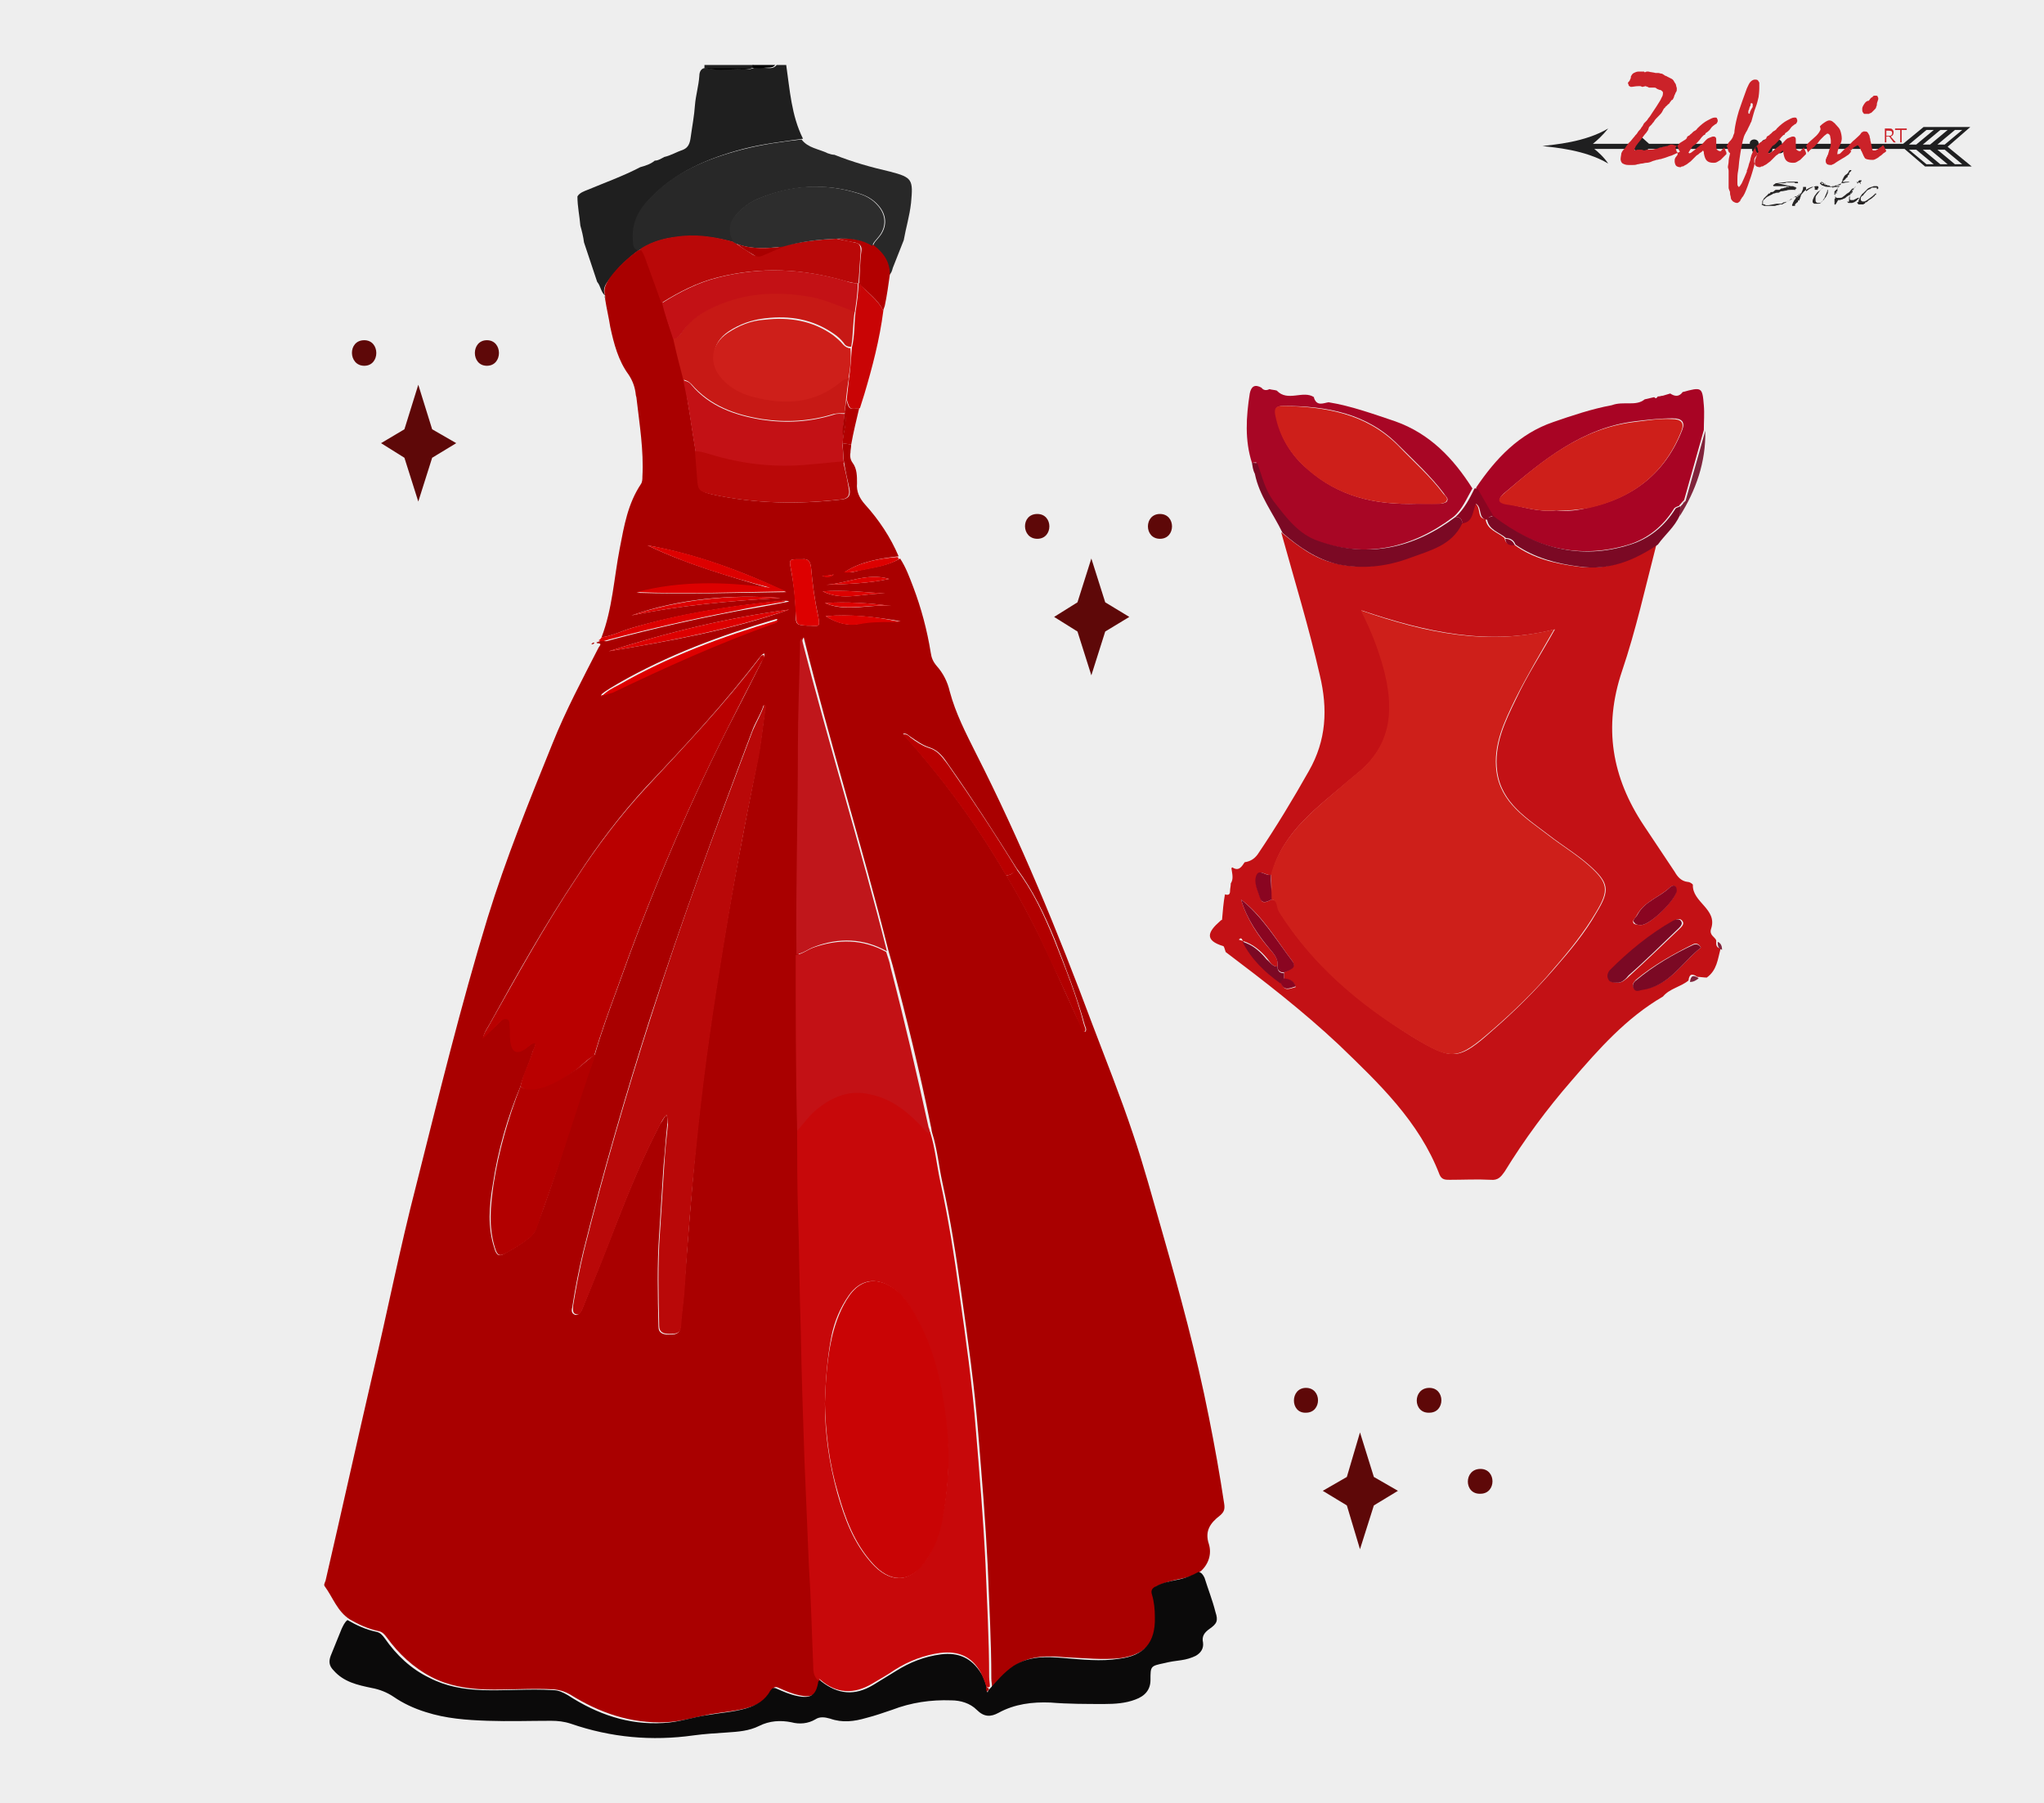 <?xml version="1.0" encoding="UTF-8"?> <svg xmlns="http://www.w3.org/2000/svg" xmlns:xlink="http://www.w3.org/1999/xlink" version="1.1" id="Layer_1" x="0px" y="0px" viewBox="0 0 280 247" style="enable-background:new 0 0 280 247;" xml:space="preserve"> <style type="text/css"> .st0{fill:#EEEEEE;} .st1{fill-rule:evenodd;clip-rule:evenodd;fill:#1F1F20;} .st2{fill-rule:evenodd;clip-rule:evenodd;fill:#CB2229;} .st3{fill-rule:evenodd;clip-rule:evenodd;fill:#272525;} .st4{fill:#5E0808;} .st5{fill:#1F1F1F;} .st6{fill:#A90000;} .st7{fill:#0B0A0A;} .st8{fill:#282828;} .st9{fill:#C90405;} .st10{fill:#B20000;} .st11{fill:#DD0000;} .st12{fill:#C7080A;} .st13{fill:#B90808;} .st14{fill:#B90000;} .st15{fill:#C31115;} .st16{fill:#C0161B;} .st17{fill:#C71915;} .st18{fill:#2D2D2D;} .st19{fill:#CE1F1A;} .st20{fill:#A80625;} .st21{fill:#A80424;} .st22{fill:#7B0924;} .st23{fill:#80243B;} .st24{fill:#8A0521;} </style> <g> <rect class="st0" width="280" height="247"></rect> <g> <path class="st1" d="M269.9,17.4h-6.4l-2.8,2.3h-16.6v-0.1c0-0.3-0.3-0.5-0.6-0.5c-0.3,0-0.6,0.2-0.6,0.5v0.1h-0.4v-0.1 c0-0.3-0.3-0.5-0.6-0.5s-0.6,0.2-0.6,0.5v0.1h-0.4v-0.1c0-0.3-0.3-0.5-0.6-0.5c-0.3,0-0.6,0.2-0.6,0.5v0.1h-13.8l-1-0.9l-1,0.9 h-5.7c0.5-0.4,1.3-1.1,2.1-2.1c-3.2,1.9-7.4,2.2-9,2.4c1.6,0.2,5.8,0.5,9,2.4c-0.6-0.9-1.4-1.6-1.9-2h5.4l1,0.9l1-0.9H240v0.1 c0,0.3,0.3,0.5,0.6,0.5s0.6-0.2,0.6-0.5v-0.1h0.4v0.1c0,0.3,0.3,0.5,0.6,0.5c0.3,0,0.6-0.2,0.6-0.5v-0.1h0.4v0.1 c0,0.3,0.3,0.5,0.6,0.5s0.6-0.2,0.6-0.5v-0.1h16.5l2.8,2.4h6.4l-3.3-2.7L269.9,17.4z M268.8,17.8l-2.4,2h-1l2.4-2H268.8z M266.8,17.8l-2.4,2h-1l2.4-2H266.8z M263.9,17.8h1l-2.4,2h-1L263.9,17.8z M263.9,22.5l-2.4-2h1l2.4,2H263.9z M265.8,22.5l-2.4-2 h1l2.4,2H265.8z M268.8,22.5h-1l-2.4-2h1L268.8,22.5z"></path> <path class="st2" d="M256.9,13.1c0.1,0,0.3,0,0.3,0.1s0.1,0.1,0.1,0.3c0,0.2-0.1,0.3-0.1,0.4c-0.1,0.2-0.1,0.4-0.1,0.5 s-0.1,0.2-0.1,0.3c0,0.1-0.1,0.2-0.2,0.3c-0.1,0.1-0.2,0.2-0.3,0.3c-0.1,0.1-0.2,0.2-0.3,0.2c-0.1,0-0.1,0.1-0.2,0.1 c-0.1,0-0.2,0-0.3,0c-0.1,0-0.2,0-0.3,0c-0.1,0-0.1-0.1-0.2-0.2s-0.1-0.3-0.1-0.5c0-0.2,0.1-0.4,0.3-0.7c0.2-0.3,0.4-0.4,0.6-0.4 c0.1-0.1,0.2-0.3,0.3-0.4c0.1,0,0.1-0.1,0.2-0.1C256.6,13.1,256.7,13.1,256.9,13.1 M253.2,20L253.2,20l0.1-0.1 c0.2-0.2,0.4-0.5,0.8-0.8c0.4-0.4,0.7-0.6,0.8-0.8c0.1-0.1,0.1-0.2,0.2-0.2c0.1,0,0.1-0.1,0.2-0.1c0.2,0,0.4,0,0.5,0.1 s0.2,0.3,0.3,0.5c0,0.2,0.1,0.4,0.1,0.5c0,0.2,0.1,0.4,0.1,0.5c0,0.1,0.1,0.3,0.1,0.5s0.1,0.4,0.1,0.4c0,0.1,0.1,0.1,0.1,0.1 c0.1,0,0.1,0,0.2,0c0.1,0,0.2,0,0.3-0.1c0.1,0,0.2-0.1,0.3-0.2c0.1-0.1,0.2-0.1,0.3-0.2c0.1-0.1,0.2-0.2,0.3-0.2l0.4,0.8 c-0.1,0.1-0.2,0.2-0.4,0.3c-0.1,0.1-0.3,0.3-0.5,0.4c-0.2,0.2-0.4,0.3-0.6,0.4c-0.2,0.1-0.3,0.1-0.4,0.1c-0.5,0-0.9-0.1-1-0.2 c-0.1-0.1-0.3-0.5-0.5-1c0,0-0.1-0.1-0.1-0.2c0-0.1-0.1-0.1-0.1-0.2c-0.1-0.1-0.1-0.2-0.2-0.3c-0.1-0.1-0.1-0.1-0.1-0.1 c-0.1,0-0.2,0.1-0.4,0.2c-0.2,0.1-0.4,0.3-0.6,0.6c0-0.1-0.1-0.2-0.1-0.3s-0.1-0.2-0.1-0.4C253.4,20.1,253.3,20,253.2,20 C253.3,20,253.3,20,253.2,20z M247.4,20c0.1-0.1,0.2-0.3,0.3-0.4c0.4-0.4,0.8-0.7,1.1-1c0.3-0.3,0.5-0.6,0.6-0.9l-0.1-0.4 c0.1-0.1,0.3-0.3,0.6-0.5c0.3-0.2,0.5-0.3,0.7-0.3c0.2,0,0.4,0.1,0.5,0.2s0.3,0.2,0.4,0.4c0.1,0,0.1,0.1,0.1,0.1 c0.2,0.2,0.4,0.4,0.5,0.7c0.1,0.3,0.2,0.7,0.2,1.1c0,0.2-0.1,0.6-0.3,1c-0.2,0.4-0.3,0.8-0.3,1c0,0,0,0,0,0.1s0.1,0,0.1,0 c0.1,0,0.2,0,0.3-0.1s0.2-0.2,0.3-0.3c0.3-0.3,0.5-0.5,0.6-0.5c0.1,0,0.1-0.1,0.2-0.2c0.1,0.1,0.1,0.2,0.2,0.4 c0.1,0.1,0.1,0.3,0.2,0.4c-0.1,0-0.1,0.1-0.2,0.2c-0.1,0.1-0.1,0.1-0.2,0.2c-0.2,0.1-0.4,0.3-0.8,0.5c-0.3,0.2-0.7,0.4-1.1,0.7 c-0.1,0.1-0.3,0.1-0.4,0.2c-0.2,0-0.4,0-0.6-0.1c-0.1-0.1-0.2-0.2-0.2-0.4c0-0.1,0-0.1,0-0.2c0-0.1,0.1-0.2,0.1-0.3 c0-0.1,0.1-0.1,0.1-0.2s0.1-0.2,0.1-0.2c0.1-0.4,0.2-0.7,0.3-1c0.1-0.3,0.1-0.6,0.1-0.9c0-0.3-0.1-0.5-0.1-0.7 c-0.1-0.2-0.2-0.3-0.4-0.3c-0.1,0.1-0.3,0.2-0.4,0.3c-0.1,0.1-0.3,0.3-0.5,0.5c-0.2,0.2-0.3,0.4-0.4,0.5c-0.1,0.1-0.2,0.2-0.3,0.3 c-0.1,0.1-0.1,0.2-0.3,0.3c-0.1,0.1-0.3,0.2-0.5,0.4c0,0,0,0.1-0.1,0.1c0,0-0.1,0.1-0.1,0.2c-0.1-0.1-0.1-0.3-0.2-0.4 C247.6,20.2,247.5,20.1,247.4,20z M241,19.6l0.8-0.5c0,0,0.1-0.1,0.1-0.1c0,0,0.1-0.1,0.1-0.2c0-0.1,0.1-0.1,0.2-0.2 c0.1,0,0.1-0.1,0.2-0.1c0-0.1,0.1-0.1,0.2-0.2s0.2-0.2,0.3-0.3c0.1,0,0.1-0.1,0.2-0.1c0.1-0.1,0.2-0.1,0.3-0.3 c0.5-0.5,1-0.9,1.4-1.1s0.7-0.4,1-0.4c0.1,0,0.3,0,0.3,0.1s0.1,0.1,0.1,0.3s0,0.2-0.1,0.3c0,0.1-0.1,0.2-0.2,0.2 c-0.1,0.1-0.3,0.2-0.5,0.4c-0.1,0.1-0.2,0.3-0.3,0.4c-0.1,0.1-0.3,0.3-0.5,0.4c-0.1,0.1-0.1,0.1-0.1,0.2c0,0-0.1,0.1-0.2,0.1 c-0.1,0.1-0.2,0.2-0.3,0.3c-0.1,0.1-0.2,0.3-0.4,0.5c-0.2,0.2-0.4,0.5-0.8,0.7c0,0-0.1,0.1-0.2,0.3c-0.1,0.1-0.2,0.3-0.4,0.6 l0.1,0.1c0.1,0,0.3-0.1,0.4-0.2c0.1-0.1,0.3-0.2,0.5-0.4c0.2-0.2,0.4-0.3,0.5-0.4s0.2-0.2,0.3-0.2c0,0,0.1,0,0.1-0.1 s0.1,0,0.1-0.1c0.3-0.3,0.5-0.6,0.8-0.7s0.4-0.2,0.6-0.2c0.1,0,0.2,0,0.3,0.1c0.1,0.1,0.1,0.2,0.1,0.4c0,0.3,0,0.6,0,0.8 c0,0.2,0,0.4,0.1,0.5s0.3,0.2,0.4,0.2c0.1,0,0.1,0,0.1,0c0.1,0,0.1-0.1,0.1-0.1c0,0,0.1-0.1,0.1-0.1s0.1-0.1,0.1-0.1 c0,0,0.1,0,0.1-0.1c0,0,0.1-0.1,0.1-0.1c0.1,0.2,0.1,0.3,0.2,0.5c0.1,0.1,0.1,0.3,0.1,0.4c-0.1,0.1-0.3,0.3-0.4,0.4 c-0.1,0.1-0.3,0.3-0.4,0.4c-0.2,0.1-0.3,0.2-0.5,0.3c-0.2,0.1-0.3,0.1-0.5,0.1c-0.4,0-0.7-0.1-0.9-0.3c-0.2-0.2-0.3-0.5-0.4-1 c0,0,0-0.1,0-0.2c0,0-0.1-0.1-0.1-0.2c0,0-0.1,0.1-0.1,0.1c0,0-0.1,0.1-0.1,0.1c-0.1,0.1-0.2,0.1-0.3,0.2 c-0.1,0.1-0.2,0.2-0.4,0.3c-0.2,0.2-0.4,0.4-0.5,0.5c-0.1,0.1-0.2,0.2-0.3,0.3c-0.1,0.1-0.3,0.2-0.4,0.3c-0.1,0.1-0.3,0.2-0.5,0.3 c-0.1,0.1-0.2,0.1-0.3,0.1c-0.1,0-0.1,0.1-0.2,0.1c-0.3,0-0.5-0.1-0.6-0.2c-0.1-0.1-0.2-0.4-0.2-0.6c0-0.2,0-0.3,0.1-0.5 c0.1-0.1,0.2-0.3,0.3-0.4c0-0.1,0-0.1,0-0.2c0,0,0-0.1,0-0.1c0,0,0-0.1-0.1-0.1c0-0.1-0.1-0.2-0.1-0.3c0-0.1-0.1-0.2-0.1-0.3 c0,0,0.1-0.1,0.1-0.1C240.9,19.8,240.9,19.7,241,19.6z M239.9,14.1C239.9,14.1,239.9,14.1,239.9,14.1c-0.1,0.1-0.1,0.2-0.1,0.3 c0,0.1,0,0.1-0.1,0.2c0,0.1-0.1,0.2-0.1,0.4c-0.1,0.1-0.1,0.2-0.1,0.3c0,0.1,0,0.2,0,0.2l0.1,0.1l0.1-0.1c0-0.1,0-0.2,0.1-0.3 c0-0.1,0.1-0.2,0.2-0.4c0.1-0.1,0.1-0.2,0.1-0.3s0-0.2,0-0.2C240.1,14.2,240.1,14.2,239.9,14.1C240,14.1,240,14.1,239.9,14.1z M236.5,20c0,0,0.1-0.1,0.1-0.1c0,0,0.1-0.1,0.1-0.2c0.1-0.2,0.3-0.4,0.4-0.5c0.1-0.1,0.2-0.3,0.2-0.3c0.1-0.1,0.1-0.3,0.2-0.5 s0.1-0.3,0.1-0.5c0.1-0.8,0.3-1.7,0.6-2.7c0.3-0.9,0.7-2,1.1-3.1c0.2-0.4,0.3-0.7,0.5-0.9c0.2-0.2,0.4-0.3,0.6-0.3 c0.1,0,0.3,0,0.4,0.1c0.1,0.1,0.1,0.2,0.2,0.3c0,0.1,0,0.1,0,0.3s0,0.3,0,0.5c0,0,0,0.5-0.1,1.2c-0.1,0.4-0.2,0.9-0.4,1.4 s-0.4,1.3-0.6,2c-0.1,0.1-0.1,0.2-0.2,0.4s-0.2,0.4-0.3,0.6c0,0,0,0.1-0.1,0.2c0,0.1-0.1,0.1-0.1,0.2c0,0-0.1,0.1-0.1,0.2 c-0.1,0.1-0.1,0.2-0.2,0.4c-0.1,0.3-0.2,0.7-0.3,1.2c-0.1,0.5-0.2,1.1-0.3,1.8c-0.1,0.6-0.1,1.2-0.2,1.7s-0.1,0.9-0.1,1.3 c0,0.1,0,0.3,0,0.4c0,0.2,0,0.3,0.1,0.4c0,0.1,0.1,0.1,0.1,0.1c0.1,0,0.2-0.2,0.4-0.5c0.2-0.4,0.4-0.9,0.7-1.6l0-0.2 c0,0,0.1-0.1,0.1-0.2c0-0.1,0.1-0.2,0.1-0.3c0.1-0.5,0.3-0.8,0.3-1.1c0.1-0.3,0.1-0.4,0.1-0.4c0.1-0.2,0.2-0.5,0.3-0.7 c0.1-0.2,0.3-0.4,0.4-0.6c0.1,0.2,0.2,0.3,0.2,0.5s0.1,0.3,0.1,0.3c-0.1,0.1-0.2,0.2-0.2,0.4c-0.1,0.2-0.1,0.3-0.2,0.5 c-0.1,0.2-0.1,0.3-0.1,0.5s-0.1,0.3-0.1,0.5c-0.3,1.1-0.6,2-0.9,2.8s-0.5,1.3-0.8,1.6c0,0.1-0.1,0.1-0.1,0.2 c-0.1,0.1-0.1,0.1-0.1,0.2c-0.1,0.1-0.1,0.1-0.2,0.2c-0.1,0-0.1,0.1-0.2,0.1c-0.3,0-0.4-0.1-0.6-0.2c-0.1-0.1-0.3-0.3-0.3-0.5 c0-0.2-0.1-0.4-0.1-0.5c0-0.2,0-0.4-0.1-0.5c0-0.1-0.1-0.2-0.1-0.4s0-0.3,0-0.4v-1.3c0-0.1,0-0.2,0-0.3c0-0.1,0-0.2,0-0.3 c0-0.2-0.1-0.4-0.1-0.5c0-0.2,0.1-0.5,0.1-0.8c0-0.3,0.1-0.7,0.2-1.1l-0.2-0.2c0-0.1-0.1-0.2-0.1-0.3 C236.7,20.3,236.6,20.1,236.5,20z M230.1,19.6l0.8-0.5c0,0,0.1-0.1,0.1-0.1c0,0,0.1-0.1,0.1-0.2c0-0.1,0.1-0.1,0.2-0.2 c0.1,0,0.1-0.1,0.2-0.1c0-0.1,0.1-0.1,0.2-0.2s0.2-0.2,0.3-0.3c0.1,0,0.1-0.1,0.2-0.1c0.1-0.1,0.2-0.1,0.3-0.3 c0.5-0.5,1-0.9,1.4-1.1s0.7-0.4,1-0.4c0.1,0,0.3,0,0.3,0.1s0.1,0.1,0.1,0.3s0,0.2-0.1,0.3c0,0.1-0.1,0.2-0.2,0.2 c-0.1,0.1-0.3,0.2-0.5,0.4c-0.1,0.1-0.2,0.3-0.3,0.4c-0.1,0.1-0.3,0.3-0.5,0.4c-0.1,0.1-0.1,0.1-0.1,0.2c0,0-0.1,0.1-0.2,0.1 c-0.1,0.1-0.2,0.2-0.3,0.3c-0.1,0.1-0.2,0.3-0.4,0.5c-0.2,0.2-0.4,0.5-0.8,0.7c0,0-0.1,0.1-0.2,0.3c-0.1,0.1-0.2,0.3-0.4,0.6 l0.1,0.1c0.1,0,0.3-0.1,0.4-0.2c0.1-0.1,0.3-0.2,0.5-0.4c0.2-0.2,0.4-0.3,0.5-0.4s0.2-0.2,0.3-0.2c0,0,0.1,0,0.1-0.1 s0.1,0,0.1-0.1c0.3-0.3,0.5-0.6,0.8-0.7s0.4-0.2,0.6-0.2c0.1,0,0.2,0,0.3,0.1c0.1,0.1,0.1,0.2,0.1,0.4c0,0.3,0,0.6,0,0.8 c0,0.2,0,0.4,0.1,0.5s0.3,0.2,0.4,0.2c0.1,0,0.1,0,0.1,0c0.1,0,0.1-0.1,0.1-0.1c0,0,0.1-0.1,0.1-0.1s0.1-0.1,0.1-0.1 c0,0,0.1,0,0.1-0.1c0,0,0.1-0.1,0.1-0.1c0.1,0.2,0.1,0.3,0.2,0.5c0.1,0.1,0.1,0.3,0.1,0.4c-0.1,0.1-0.3,0.3-0.4,0.4 c-0.1,0.1-0.3,0.3-0.4,0.4c-0.2,0.1-0.3,0.2-0.5,0.3c-0.2,0.1-0.3,0.1-0.5,0.1c-0.4,0-0.7-0.1-0.9-0.3c-0.2-0.2-0.3-0.5-0.4-1 c0,0,0-0.1,0-0.2c0,0-0.1-0.1-0.1-0.2c0,0-0.1,0.1-0.1,0.1c0,0-0.1,0.1-0.1,0.1c-0.1,0.1-0.2,0.1-0.3,0.2 c-0.1,0.1-0.2,0.2-0.4,0.3c-0.2,0.2-0.4,0.4-0.5,0.5c-0.1,0.1-0.2,0.2-0.3,0.3c-0.1,0.1-0.3,0.2-0.4,0.3c-0.1,0.1-0.3,0.2-0.5,0.3 c-0.1,0.1-0.2,0.1-0.3,0.1c-0.1,0-0.1,0.1-0.2,0.1c-0.3,0-0.5-0.1-0.6-0.2c-0.1-0.1-0.2-0.4-0.2-0.6c0-0.2,0-0.3,0.1-0.5 c0.1-0.1,0.2-0.3,0.3-0.4c0-0.1,0-0.1,0-0.2c0,0,0-0.1,0-0.1c0,0,0-0.1-0.1-0.1c0-0.1-0.1-0.2-0.1-0.3c0-0.1-0.1-0.2-0.1-0.3 c0,0,0.1-0.1,0.1-0.1C230,19.8,230,19.7,230.1,19.6z M229.8,20c0,0.1,0.1,0.2,0.1,0.3s0.1,0.2,0.1,0.3c0,0,0.1,0.1,0.1,0.1 s0,0.1,0,0.1c-0.4,0.2-0.7,0.3-1.1,0.5c-0.4,0.1-0.8,0.3-1.2,0.4c-0.1,0-0.2,0.1-0.4,0.1c-0.1,0-0.3,0.1-0.5,0.1 c-0.2,0.1-0.4,0.1-0.6,0.2c-0.2,0.1-0.5,0.2-0.8,0.2c-0.2,0-0.4,0.1-0.6,0.1c-0.2,0-0.4,0.1-0.6,0.1c-0.2,0.1-0.5,0.1-0.7,0.1 c-0.2,0-0.4,0-0.5,0c-0.4,0-0.6-0.1-0.8-0.2c-0.2-0.1-0.3-0.4-0.3-0.6c0-0.3,0.1-0.6,0.1-0.8c0.1-0.3,0.3-0.5,0.5-0.7 c0.1-0.1,0.1-0.2,0.2-0.3c0.1-0.1,0.2-0.3,0.3-0.4c0.1-0.1,0.2-0.2,0.3-0.3s0.3-0.4,0.5-0.6c0.1-0.2,0.3-0.3,0.4-0.5 s0.3-0.4,0.4-0.5c0.1-0.1,0.1-0.2,0.2-0.3s0.2-0.3,0.3-0.5c0.1-0.1,0.2-0.2,0.3-0.3c0.1-0.1,0.2-0.2,0.3-0.4 c0.2-0.2,0.3-0.4,0.5-0.7c0.2-0.3,0.4-0.6,0.6-0.9c0.3-0.5,0.6-0.9,0.7-1.2c0.2-0.3,0.2-0.5,0.2-0.7c0-0.1,0-0.1-0.1-0.2 c-0.1-0.1-0.2-0.2-0.4-0.2c-0.2-0.1-0.3-0.1-0.4-0.2s-0.2-0.1-0.3-0.1l-0.7,0c-0.1,0-0.1-0.1-0.2-0.1c-0.1,0-0.2-0.1-0.3-0.1 l-0.4,0.1c-0.1,0-0.2-0.1-0.3-0.1c-0.1,0-0.2,0-0.3,0c-0.4,0-0.7,0.1-1,0.1l-0.2-0.1c0,0-0.1-0.1-0.1-0.1c0-0.1,0-0.1-0.1-0.3 c0-0.1,0.1-0.2,0.2-0.3c0.1-0.1,0.1-0.3,0.2-0.4c0-0.1,0-0.1,0-0.2c0.1-0.2,0.2-0.4,0.4-0.5c0.2-0.1,0.4-0.2,0.7-0.2 c0.1,0,0.3,0,0.4,0c0.1,0,0.2,0,0.3,0l0.1,0.1c0.1,0,0.2-0.1,0.3-0.1c0.1,0,0.1,0,0.2,0c0.3,0.1,0.7,0.1,1,0.2c0.1,0,0.2,0,0.4,0 c0.1,0,0.3,0.1,0.5,0.1c0.1,0.1,0.2,0.1,0.3,0.2s0.3,0.1,0.4,0.2c0.2,0.1,0.4,0.2,0.6,0.3c0.2,0.1,0.3,0.3,0.4,0.5 c0.1,0.1,0.2,0.3,0.2,0.4s0.1,0.3,0.1,0.4c0,0.2,0,0.4-0.1,0.5s-0.1,0.3-0.2,0.4l-0.1,0.3c0,0,0,0.1-0.1,0.2 c0,0.1-0.1,0.2-0.2,0.2c-0.1,0.1-0.2,0.3-0.3,0.4c0,0.1-0.1,0.1-0.2,0.2c-0.1,0.1-0.2,0.2-0.3,0.3c0,0-0.1,0-0.1,0.1 s-0.1,0.1-0.1,0.1c-0.1,0.1-0.2,0.3-0.3,0.5c-0.1,0.2-0.3,0.4-0.5,0.6c-0.3,0.3-0.5,0.5-0.6,0.7c-0.1,0.2-0.3,0.3-0.3,0.4 c-0.1,0.1-0.1,0.1-0.2,0.2s-0.1,0.1-0.2,0.2l-0.1,0.3c0,0.1-0.1,0.2-0.3,0.5c-0.2,0.2-0.4,0.5-0.7,0.9c-0.3,0.4-0.5,0.6-0.7,0.9 c-0.1,0.2-0.2,0.4-0.2,0.5c0,0,0,0.1,0.1,0.1l0.3-0.1c0.1,0,0.2,0,0.2,0c0.1,0,0.3,0,0.4,0l0.3,0.1c0.2,0,0.3-0.1,0.4-0.1 s0.2,0,0.3,0c0.3,0,0.6,0,0.8-0.1c0.3,0,0.5-0.1,0.7-0.2c0.1,0,0.3,0,0.4-0.1c0.2,0,0.4-0.1,0.6-0.1c0.1,0,0.1-0.1,0.2-0.1 c0.1,0,0.1,0,0.2-0.1c0.1,0,0.2,0,0.3,0C229.7,20,229.7,20,229.8,20z"></path> <path class="st2" d="M260.3,19.5v-1.7h-0.7v-0.2h1.6v0.2h-0.7v1.7H260.3z M258.4,17.8v0.8h0.3c0.2,0,0.3,0,0.4-0.1 c0.1-0.1,0.1-0.2,0.1-0.3c0-0.2-0.1-0.3-0.5-0.3H258.4z M259.7,19.5h-0.3l-0.6-0.8h-0.4v0.8h-0.2v-1.9h0.5c0.3,0,0.4,0,0.5,0.1 c0.1,0.1,0.2,0.2,0.2,0.4c0,0.3-0.1,0.5-0.4,0.6L259.7,19.5z"></path> <path class="st3" d="M250.1,25.4C250.1,25.3,250.1,25.3,250.1,25.4c-0.1-0.1-0.1-0.1-0.1-0.1s-0.1,0-0.1-0.1s0,0-0.1,0 c0,0,0,0-0.1,0s-0.1,0-0.1,0c0,0,0,0-0.1-0.1c0,0,0,0,0-0.1c0.1,0,0.2,0.1,0.3,0.2C250.1,25.1,250.1,25.2,250.1,25.4L250.1,25.4 L250.1,25.4L250.1,25.4z M249.3,25.2c0,0,0-0.1,0-0.1s0.1-0.1,0.1-0.1s0.1,0,0.1-0.1c0,0,0.1,0,0.1,0c0,0,0,0,0,0v0c0,0,0,0,0,0 s0,0,0,0c0,0.1,0,0.1,0.1,0.1c0,0,0.1,0,0.1,0.1c0.1,0.1,0.2,0.1,0.3,0.2c0.1,0,0.2,0.1,0.3,0.1c0.1,0,0.2,0,0.3,0.1s0.2,0,0.4,0 h0.1c0,0,0.1,0,0.1,0c0.1,0,0.1,0,0.2,0s0.1,0,0.2,0c0.1,0,0.1,0,0.1,0c0,0,0,0,0.1,0c0,0,0,0,0.1,0h0c0,0-0.1,0-0.1,0.1 c-0.1,0-0.1,0-0.1,0c-0.1,0-0.1,0-0.2,0s-0.1,0-0.1,0H251l0,0c0,0-0.1,0-0.1,0c0,0-0.1,0-0.1,0c0,0-0.1,0-0.1,0h-0.2 c-0.2,0-0.4,0-0.6-0.1s-0.4-0.1-0.5-0.3c0,0-0.1,0-0.1-0.1C249.3,25.2,249.3,25.2,249.3,25.2z M248.3,27.7c0-0.2,0-0.3,0.1-0.5 s0.1-0.3,0.2-0.4c0.1-0.1,0.2-0.3,0.3-0.4c0.1-0.1,0.2-0.2,0.4-0.3c0.1,0,0.1-0.1,0.2-0.2s0.2-0.1,0.2-0.2l0,0v0 c-0.1,0.1-0.2,0.2-0.3,0.3c-0.1,0.1-0.2,0.3-0.3,0.4s-0.2,0.3-0.3,0.4s-0.1,0.3-0.1,0.5c0,0.2,0,0.3,0.1,0.4s0.2,0.1,0.3,0.1 c0.1,0,0.3,0,0.4-0.1s0.2-0.2,0.3-0.4c0.1-0.1,0.2-0.3,0.2-0.4c0.1-0.1,0.1-0.3,0.2-0.4c0-0.1,0.1-0.2,0.1-0.3 c0-0.1,0-0.2,0.1-0.2c0,0,0,0,0,0.1c0,0,0,0,0,0c0,0,0,0,0,0c0,0.2,0,0.4-0.1,0.5c-0.1,0.2-0.1,0.3-0.2,0.4 c-0.1,0.1-0.2,0.3-0.3,0.4s-0.3,0.2-0.4,0.4c-0.1,0.1-0.2,0.1-0.3,0.1c-0.1,0-0.2,0-0.3,0h-0.1c0,0-0.1,0-0.1,0 c-0.1,0-0.1,0-0.1,0l-0.2-0.2C248.3,27.9,248.3,27.9,248.3,27.7C248.3,27.8,248.3,27.8,248.3,27.7 C248.3,27.7,248.3,27.7,248.3,27.7z M246.7,26.5c0.1-0.1,0.1-0.2,0.2-0.4s0.1-0.3,0.1-0.4v-0.1l0,0h-0.1c0,0,0,0,0.1,0 c0,0,0.1,0,0.1,0c0.1,0,0.1,0,0.1,0c0.1,0,0.1,0,0.1,0c0,0,0.1,0,0.1,0c0,0,0,0,0,0.1c0,0,0,0.1,0,0.1s0,0.1,0,0.1v0.2l0,0.1v0 l0,0c0.2-0.1,0.4-0.3,0.6-0.4c0.2-0.1,0.4-0.2,0.7-0.3h0.1c0.1,0,0.1,0,0.1,0c0,0,0.1,0,0.1,0l0,0c0,0,0.1,0,0.1,0.1s0,0.1,0,0.1 c0,0,0,0,0,0.1c0,0,0,0-0.1,0v0.2c0,0,0,0-0.1,0c0,0,0,0-0.1,0l0,0l0,0c0,0-0.1,0-0.1,0c0,0,0,0,0,0l-0.1,0c0,0,0,0,0-0.1 c0,0,0,0,0-0.1c0,0,0,0,0-0.1s0,0-0.1-0.1c0,0,0,0-0.1,0c-0.1,0-0.1,0-0.1,0h-0.1c-0.3,0.1-0.5,0.2-0.8,0.4s-0.4,0.4-0.6,0.6 c0,0-0.1,0.1-0.1,0.2c0,0.1-0.1,0.2-0.1,0.3s-0.1,0.2-0.1,0.3c-0.1,0.1-0.1,0.1-0.1,0.1v-0.1c0,0-0.1,0.1-0.1,0.1s0,0,0,0.1 s0,0.1-0.1,0.1c0,0-0.1,0.1-0.1,0.1c0,0-0.1,0.1-0.1,0.1s-0.1,0.1-0.1,0.1c0,0,0,0,0,0.1c0,0,0,0.1,0,0.1c0,0,0,0-0.1,0 c0,0-0.1,0-0.1,0c0,0-0.1,0-0.1,0s-0.1,0-0.1,0c0,0,0,0,0-0.1c0,0,0,0,0-0.1c0,0,0.1-0.1,0.1-0.2c0-0.1,0.1-0.1,0.1-0.2 s0.1-0.1,0.1-0.2c0,0,0.1-0.1,0.1-0.1c0,0,0.1-0.1,0.1-0.2c0.1-0.1,0.1-0.2,0.2-0.2s0.1-0.2,0.2-0.2 C246.6,26.5,246.6,26.5,246.7,26.5z M241.4,27.7c0-0.1,0-0.2,0.1-0.3s0.1-0.2,0.1-0.2c0.1-0.1,0.1-0.1,0.2-0.2 c0.1-0.1,0.1-0.1,0.2-0.2c0,0,0.1,0,0.1-0.1c0,0,0.1-0.1,0.1-0.1s0.1-0.1,0.1-0.1c0,0,0.1,0,0.1,0c0,0,0.1,0,0.1-0.1 s0.2-0.1,0.3-0.1c0.1,0,0.2-0.1,0.3-0.2s0.2-0.1,0.2-0.1c0,0,0,0,0.1,0c0,0,0.1,0,0.1,0s0.1,0,0.1,0s0.1,0,0.1,0 c0,0,0.1,0,0.2-0.1s0.2-0.1,0.3-0.1c0.1,0,0.2-0.1,0.3-0.1c0.1,0,0.2,0,0.2-0.1c0,0,0.1,0,0.1,0s0.1,0,0.1,0c0.1,0,0.1,0,0.1,0 c0.1,0,0.1,0,0.1,0c-0.1-0.1-0.2-0.1-0.3-0.1s-0.2,0-0.3,0c0,0,0,0-0.1,0c0,0-0.1,0-0.1,0h-0.2c0,0,0,0,0,0s0,0,0,0h-0.4 c0,0,0,0-0.1,0c0,0,0,0,0,0s0,0-0.1,0c0,0-0.1,0-0.1,0c-0.1,0-0.1,0-0.1,0c0,0-0.1,0-0.1,0c-0.1,0-0.1,0-0.2,0 c-0.1,0-0.1-0.1-0.1-0.1c0-0.1,0-0.1,0.1-0.1c0,0,0.1-0.1,0.1-0.1c0.1,0,0.1,0,0.1-0.1c0.1,0,0.1,0,0.1,0l1.7-0.2h1 c0.1,0,0.1,0,0.2,0c0.1,0,0.1,0.1,0.1,0.1c0,0,0,0.1,0,0.1c0,0,0,0-0.1,0c-0.1,0-0.1,0-0.2,0s-0.1,0-0.2-0.1c0,0-0.1,0-0.1,0 s-0.1,0-0.2,0c-0.1,0-0.1,0-0.2,0c-0.1,0-0.1,0-0.1,0h-0.1c0,0-0.1,0-0.1,0s-0.1,0-0.1,0c-0.1,0-0.1,0-0.1,0c-0.1,0-0.1,0-0.1,0 c-0.1,0.1-0.2,0.1-0.4,0.1s-0.3,0-0.4,0c0,0,0,0-0.1,0c0,0-0.1,0-0.1,0s-0.1,0-0.1,0c0,0-0.1,0-0.1,0v0l0,0l1.8,0.4 c0,0,0.1,0,0.2,0c0.1,0,0.2,0,0.3,0.1c0.1,0,0.2,0,0.2,0.1c0.1,0,0.1,0,0.1,0.1v0c0,0-0.1,0-0.1,0.1c0,0-0.1,0-0.1,0.1 s-0.1,0-0.1,0c0,0-0.1,0-0.1,0c-0.1,0-0.1,0-0.1,0c0,0-0.1,0-0.2,0c-0.2,0-0.5,0-0.7,0.1c-0.2,0-0.4,0.1-0.7,0.1c0,0,0,0,0,0 c0,0,0,0,0,0c0,0-0.1,0-0.2,0.1s-0.2,0.1-0.4,0.1s-0.2,0.1-0.4,0.1c-0.1,0-0.2,0.1-0.2,0.1c-0.2,0.1-0.4,0.2-0.6,0.3 c-0.2,0.1-0.3,0.2-0.5,0.4c0,0-0.1,0.1-0.1,0.1s-0.1,0.1-0.1,0.1c0,0,0,0,0,0.1c0,0,0,0,0,0.1l0,0c0,0,0,0,0,0s0,0,0,0v0 c0,0,0,0,0,0c0,0,0,0,0,0.1c0,0,0,0,0,0.1c0,0,0,0,0,0c0,0.1,0.1,0.1,0.2,0.1c0.1,0,0.1,0.1,0.2,0.1s0.1,0,0.2,0s0.1,0,0.2,0h0 l1.1-0.2c0,0,0,0,0.1,0s0.1,0,0.2,0c0.1,0,0.1,0,0.2,0c0.1,0,0.1,0,0.1,0c0,0,0.1,0,0.2-0.1s0.2-0.1,0.3-0.1s0.2-0.1,0.3-0.1 c0.1,0,0.2-0.1,0.2-0.1c0,0,0.1,0,0.2-0.1c0.1,0,0.2-0.1,0.3-0.2s0.2-0.1,0.3-0.2s0.1-0.1,0.2-0.1c0,0,0,0,0.1,0 c0,0,0.1-0.1,0.1-0.1c0.1,0,0.1-0.1,0.1-0.1c0.1,0,0.1-0.1,0.1-0.1c0,0,0,0,0.1,0c0,0,0.1,0,0.1,0c0,0,0,0,0,0.1c0,0,0,0,0,0 s0,0,0,0s0,0,0,0l0,0l0,0c0,0,0,0-0.1,0c0,0-0.1,0.1-0.1,0.1c-0.1,0-0.1,0.1-0.1,0.1s-0.1,0.1-0.1,0.1c0,0,0,0-0.1,0 c0,0-0.1,0-0.1,0c0,0-0.1,0-0.1,0c0,0,0,0-0.1,0c0,0-0.1,0-0.1,0.1c-0.1,0-0.2,0.1-0.2,0.1c-0.1,0-0.2,0.1-0.2,0.1 c-0.1,0-0.1,0.1-0.1,0.1c-0.1,0-0.1,0.1-0.2,0.1s-0.1,0.1-0.2,0.1c0,0-0.1,0-0.1,0.1c-0.1,0-0.1,0.1-0.2,0.1 c-0.1,0-0.2,0.1-0.2,0.1c-0.1,0-0.1,0-0.1,0.1c0,0,0,0,0,0c0,0-0.1,0-0.1,0c0,0-0.1,0-0.1,0c0,0,0,0-0.1,0c-0.1,0-0.3,0.1-0.4,0.1 c-0.1,0-0.3,0.1-0.4,0.1c-0.1,0-0.2,0-0.4,0c-0.1,0-0.2,0-0.4,0h-0.2c-0.1,0-0.2,0-0.3,0s-0.2,0-0.3-0.1c-0.1,0-0.2-0.1-0.2-0.1 C241.5,27.9,241.4,27.8,241.4,27.7z"></path> <path class="st3" d="M254.6,27.6c0-0.1,0-0.2,0.1-0.3c0-0.1,0.1-0.2,0.1-0.3c0.1-0.1,0.1-0.2,0.2-0.3s0.1-0.2,0.2-0.2 c0,0,0.1-0.1,0.1-0.1c0.1-0.1,0.1-0.1,0.2-0.2s0.1-0.1,0.2-0.2c0.1-0.1,0.1-0.1,0.1-0.1c0.1-0.1,0.1-0.1,0.3-0.2 c0.1,0,0.2-0.1,0.3-0.1c0.1,0,0.2-0.1,0.3-0.1c0.1,0,0.2,0,0.3,0h0.1c0.1,0,0.2,0.1,0.2,0.2v0.1c0,0-0.1,0.1-0.1,0.1s-0.1,0-0.1,0 v-0.1l0,0c0,0,0-0.1,0-0.1c0,0,0,0,0,0c0,0,0,0-0.1,0c0,0,0,0-0.1,0h-0.1c0,0,0,0,0,0s0,0-0.1,0c0,0,0,0-0.1,0c0,0,0,0,0,0 c0,0-0.1,0-0.1,0c0,0-0.1,0-0.2,0.1c0,0-0.1,0-0.1,0.1c0,0-0.1,0-0.1,0c-0.2,0.1-0.4,0.2-0.5,0.4c-0.1,0.1-0.3,0.3-0.4,0.5 c0,0,0,0-0.1,0c0,0,0,0.1-0.1,0.1c0,0.1-0.1,0.1-0.1,0.2c0,0.1,0,0.2,0,0.2c0,0,0,0.1,0,0.1s0,0.1,0.1,0.1c0,0,0.1,0.1,0.1,0.1 c0.1,0,0.1,0,0.1,0c0,0,0.1,0,0.1,0s0.1,0,0.1,0c0.3-0.1,0.5-0.3,0.8-0.5s0.5-0.4,0.7-0.6c0,0,0,0,0,0c0,0,0,0,0,0c0,0,0,0,0.1,0 h0v0.1c0,0,0,0,0,0c0,0,0,0.1-0.1,0.1s-0.1,0.1-0.1,0.1c0,0,0,0.1-0.1,0.1c-0.1,0.1-0.3,0.3-0.5,0.4c-0.2,0.1-0.4,0.3-0.5,0.4 c0,0-0.1,0-0.1,0c0,0-0.1,0-0.1,0.1s-0.1,0.1-0.1,0.1c-0.1,0-0.1,0-0.1,0.1h0c0,0-0.1,0-0.1,0c0,0,0,0-0.1,0c-0.1,0-0.2,0-0.3,0 c-0.1,0-0.1,0-0.2,0c0,0-0.1-0.1-0.1-0.1s-0.1-0.1-0.1-0.2C254.6,27.7,254.6,27.6,254.6,27.6 M254.4,25.1c0-0.1,0-0.1,0.1-0.2 s0.1-0.1,0.2-0.2c0,0,0,0,0.1,0s0,0,0.1,0s0,0,0.1,0c0,0,0,0,0,0.1c0,0,0,0,0,0c0,0,0,0,0,0c0,0,0,0,0,0c0,0,0,0-0.1,0.1 s0,0-0.1,0.1c0,0,0,0,0,0c0,0,0,0-0.1,0s-0.1,0-0.1,0S254.5,25.2,254.4,25.1C254.5,25.1,254.4,25.1,254.4,25.1z M253.3,27.5 c0-0.1,0-0.2,0-0.4s0.1-0.2,0.1-0.3c0.1-0.1,0.1-0.2,0.1-0.3c0.1-0.1,0.1-0.2,0.2-0.3c0,0,0.1-0.1,0.1-0.1s0.1-0.1,0.1-0.2 s0.1-0.1,0.1-0.1c0,0,0-0.1,0-0.1l0.2-0.2c0,0,0,0,0,0c0,0,0,0,0,0v0c0,0,0,0.1-0.1,0.1c0,0.1-0.1,0.1-0.1,0.2s-0.1,0.1-0.1,0.2 c0,0.1-0.1,0.1-0.1,0.1c0,0,0,0.1-0.1,0.1c0,0.1-0.1,0.1-0.1,0.2c0,0.1-0.1,0.1-0.1,0.2c0,0.1-0.1,0.1-0.1,0.1c0,0.1,0,0.1,0,0.1 c0,0,0,0.1,0,0.1c0,0.1,0,0.1,0,0.2c0,0.1,0,0.1,0,0.2c0,0,0.1,0.1,0.1,0.1c0,0,0.1,0,0.2,0c0.1,0,0.2,0,0.2,0 c0.1,0,0.1-0.1,0.2-0.1s0.1-0.1,0.2-0.1s0.1-0.1,0.2-0.1c0,0,0.1,0,0.1,0c0,0,0.1,0,0.1,0c0,0,0,0,0,0l0,0 c-0.1,0.1-0.2,0.2-0.3,0.3s-0.2,0.2-0.4,0.3l0,0l-0.3,0.1l0,0h-0.2c0,0,0,0,0,0c0,0,0,0-0.1,0s0,0-0.1,0s0,0-0.1,0 c-0.1-0.1-0.1-0.1-0.2-0.2C253.3,27.7,253.3,27.6,253.3,27.5z M251.5,28C251.5,28,251.5,28,251.5,28C251.4,28,251.4,28,251.5,28 C251.4,28,251.5,28,251.5,28z M251.5,27.9C251.5,27.9,251.5,27.9,251.5,27.9C251.4,27.9,251.4,27.9,251.5,27.9 C251.4,27.9,251.5,27.9,251.5,27.9z M251.5,27.9C251.5,27.9,251.5,27.9,251.5,27.9C251.5,28,251.5,28,251.5,27.9 C251.5,27.9,251.5,27.9,251.5,27.9z M251.5,27.9C251.5,27.9,251.5,27.9,251.5,27.9C251.5,27.9,251.5,27.9,251.5,27.9z M251.5,28 C251.5,28,251.5,28,251.5,28C251.5,28,251.5,28,251.5,28z M251.5,27.9C251.5,27.9,251.5,27.9,251.5,27.9 C251.5,27.9,251.5,27.9,251.5,27.9z M251.7,26.1C251.7,26.1,251.7,26.1,251.7,26.1C251.7,26.1,251.7,26.1,251.7,26.1 C251.7,26.1,251.7,26.1,251.7,26.1L251.7,26.1L251.7,26.1z M251.6,26.1L251.6,26.1L251.6,26.1L251.6,26.1L251.6,26.1z M251.3,27 C251.3,27,251.4,27,251.3,27L251.3,27L251.3,27z M251.5,26.5L251.5,26.5C251.5,26.6,251.5,26.6,251.5,26.5 C251.5,26.6,251.5,26.6,251.5,26.5L251.5,26.5L251.5,26.5L251.5,26.5z M251.4,27C251.4,27,251.4,27,251.4,27 C251.4,27,251.4,27,251.4,27C251.4,27,251.4,27,251.4,27C251.5,27,251.4,27,251.4,27z M251.4,27C251.4,27,251.4,27.1,251.4,27 C251.4,27.1,251.4,27.1,251.4,27C251.4,27.1,251.4,27.1,251.4,27C251.4,27.1,251.4,27,251.4,27z M251.3,27.2 C251.2,27.2,251.2,27.2,251.3,27.2C251.2,27.2,251.2,27.2,251.3,27.2C251.3,27.2,251.3,27.2,251.3,27.2 C251.3,27.2,251.3,27.2,251.3,27.2z M251.7,25.8C251.7,25.8,251.7,25.9,251.7,25.8C251.7,25.9,251.7,25.9,251.7,25.8 C251.8,25.9,251.8,25.9,251.7,25.8C251.8,25.8,251.8,25.8,251.7,25.8z M251.6,26C251.6,26,251.6,26,251.6,26 C251.6,26,251.6,26,251.6,26C251.6,26,251.7,26,251.6,26C251.7,26,251.6,26,251.6,26z M251.6,26.2L251.6,26.2L251.6,26.2 L251.6,26.2L251.6,26.2z M251.5,26.5C251.5,26.5,251.5,26.5,251.5,26.5C251.5,26.5,251.5,26.5,251.5,26.5 C251.5,26.5,251.5,26.5,251.5,26.5C251.5,26.5,251.5,26.5,251.5,26.5z M251.4,28C251.4,28,251.4,28,251.4,28 C251.4,28,251.4,28.1,251.4,28L251.4,28C251.4,28.1,251.4,28.1,251.4,28C251.5,28.1,251.5,28.1,251.4,28 C251.5,28,251.5,28,251.4,28L251.4,28C251.5,28,251.4,28,251.4,28z M251.5,28C251.5,28,251.5,28,251.5,28 C251.5,28,251.5,28,251.5,28L251.5,28C251.5,28,251.5,28,251.5,28C251.5,28,251.5,28,251.5,28C251.5,28,251.5,28,251.5,28 L251.5,28C251.5,28,251.5,28,251.5,28z M251.3,27.7C251.3,27.7,251.3,27.7,251.3,27.7C251.4,27.7,251.4,27.7,251.3,27.7 C251.4,27.7,251.4,27.6,251.3,27.7c0-0.1,0-0.1,0-0.1C251.3,27.6,251.3,27.6,251.3,27.7C251.3,27.6,251.3,27.6,251.3,27.7 L251.3,27.7z M251.4,27.9C251.4,27.9,251.4,27.9,251.4,27.9C251.4,27.9,251.4,27.9,251.4,27.9L251.4,27.9 C251.4,27.9,251.4,27.9,251.4,27.9L251.4,27.9C251.5,27.9,251.5,27.9,251.4,27.9L251.4,27.9c0.1,0.1,0.1,0.1,0.1,0.1h0 c0,0,0,0,0,0s0,0,0,0S251.5,27.9,251.4,27.9L251.4,27.9C251.5,27.9,251.5,27.9,251.4,27.9L251.4,27.9 C251.5,27.9,251.5,27.9,251.4,27.9L251.4,27.9C251.5,27.9,251.5,27.9,251.4,27.9L251.4,27.9C251.5,27.9,251.4,27.9,251.4,27.9z M251.4,28.1L251.4,28.1L251.4,28.1l0-0.1c0,0,0,0,0,0c0,0,0,0,0,0l0,0c0,0,0,0,0,0c0,0,0,0-0.1,0c0,0,0,0,0-0.1c0,0,0,0,0-0.1 c0,0,0,0,0,0c0,0,0-0.1,0-0.1c0,0,0-0.1,0-0.1c0,0,0,0,0-0.1s0-0.1,0-0.1c0,0,0,0,0,0c0,0,0,0,0,0c0,0,0-0.1,0-0.1s0-0.1,0.1-0.1 c0,0,0,0,0,0c0,0,0-0.1,0-0.1c0,0,0-0.1,0-0.1c0,0,0,0,0,0s0,0,0,0c0,0,0-0.1,0-0.1s0-0.1,0-0.1s0-0.1,0-0.1c0,0,0-0.1,0-0.1 c0,0,0-0.1,0-0.1l0,0c0,0,0.1,0,0.1-0.1s0-0.1,0.1-0.1l0,0h0c0,0,0,0,0,0c0,0,0,0,0,0.1c0,0,0,0,0,0.1c0,0,0,0-0.1,0h0v0l0.1-0.3 c0,0,0,0,0,0c0,0,0,0,0,0c0,0,0,0,0,0s0,0,0.1,0c0,0,0,0,0-0.1c0,0,0-0.1,0-0.1h0c0,0,0,0,0,0s0,0,0,0c0,0,0,0,0,0c0,0,0,0,0,0 c0-0.1,0-0.2,0.1-0.3c0-0.1,0.1-0.2,0.1-0.2c0,0,0-0.1,0.1-0.1s0,0,0-0.1l-0.9,0.4h-0.1c0,0,0,0,0-0.1c0,0,0,0,0.1,0s0.1,0,0.1,0 c0,0,0.1,0,0.1-0.1c0,0,0.1,0,0.1-0.1c0,0,0.1,0,0.1,0c0,0,0.1,0,0.1,0c0.1,0,0.1,0,0.2-0.1s0.1,0,0.2-0.1c0.1,0,0.1,0,0.1,0 c0,0,0.1-0.1,0.1-0.1s0.1-0.1,0.1-0.2c0.1-0.1,0.1-0.2,0.1-0.3s0.1-0.1,0.1-0.2l0,0c0.1-0.2,0.2-0.4,0.4-0.5s0.3-0.3,0.4-0.5 c0,0,0.1-0.1,0.1-0.1c0.1,0,0.1,0,0.2,0v0.1c0,0-0.1,0.1-0.1,0.1c0,0-0.1,0.1-0.1,0.1c0,0-0.1,0.1-0.1,0.1l0,0c0,0,0,0,0,0 c0,0,0,0,0,0.1c0,0,0,0,0,0.1c0,0,0,0,0,0c0,0-0.1,0.1-0.1,0.1s-0.1,0-0.1,0.1c0,0,0,0.1,0,0.1s0,0.1-0.1,0.1l-0.1,0.1 c0,0-0.1,0.1-0.1,0.1s0,0.1-0.1,0.1c0,0,0,0.1-0.1,0.1s-0.1,0.1-0.1,0.1l0,0v0l0,0l0,0.1c0,0-0.1,0.1-0.1,0.1s-0.1,0.1-0.1,0.1 h0.1c0.2,0,0.3-0.1,0.5-0.1s0.3,0,0.5-0.1h0.3c0.1,0,0.3,0,0.4,0c0.1,0,0.3,0,0.4,0.1l0.1,0l0,0l0.1,0c0,0,0,0,0.1,0 c0,0,0.1,0.1,0.1,0.1l0,0l0,0h0l0,0h0v0l0,0.1v0h0v0.1h0c0,0,0,0,0,0s0,0,0,0l0,0c0-0.1,0-0.1-0.1-0.2c0,0-0.1-0.1-0.1-0.1 c-0.1,0-0.1,0-0.2-0.1c-0.1,0-0.1,0-0.2,0c0,0,0,0-0.1,0s-0.1,0-0.1,0H254c0,0,0,0-0.1,0c0,0-0.1,0-0.1,0c0,0-0.1,0-0.1,0 c0,0-0.1,0-0.1,0h-0.2c-0.2,0-0.4,0-0.6,0s-0.4,0.1-0.6,0.2c0,0,0,0,0,0.1c0,0-0.1,0.1-0.1,0.1s-0.1,0.1-0.1,0.1 c0,0,0,0.1-0.1,0.1v0.1c0,0,0,0-0.1,0c0,0,0,0-0.1,0h0.1c0,0,0,0,0,0.1c0,0,0,0.1-0.1,0.1s0,0.1-0.1,0.1c0,0,0,0.1,0,0.1h0 c0,0,0,0-0.1,0c0,0,0,0,0,0c0,0,0,0,0,0s0,0,0,0l0,0c0,0,0,0,0,0c0,0,0,0,0,0c0,0,0,0,0,0s0,0,0,0l0,0c0,0,0,0,0,0s0,0,0,0h0v0 c0,0,0,0,0,0c0,0,0,0,0,0c0,0,0,0,0,0s0,0,0,0l0,0c0,0.1-0.1,0.1-0.1,0.1c0,0,0,0.1-0.1,0.1v0h0c0,0.1,0,0.1,0,0.2 c0,0.1,0,0.1,0,0.2v0l0,0c0,0,0,0,0,0c0,0,0,0-0.1,0c0,0,0,0,0,0s0,0,0,0c0,0,0,0,0,0s0,0,0,0l0.2,0.1c0,0,0,0.1,0,0.1 c0,0,0,0.1,0,0.1l0,0l0.1,0.1l0,0l0,0c0,0.1,0.1,0.1,0.2,0.1c0.1,0,0.2,0,0.3,0c0.1,0,0.3,0,0.4-0.1s0.3-0.2,0.4-0.3 c0.1-0.1,0.2-0.2,0.4-0.3s0.2-0.2,0.3-0.3c0,0,0,0,0.1-0.1c0,0,0-0.1,0.1-0.1s0-0.1,0.1-0.1s0,0,0.1,0c0,0,0,0,0,0.1 c0,0,0,0-0.1,0.1c0,0,0,0-0.1,0.1c0,0,0,0,0,0.1v0l0.1-0.1v0c0,0,0,0,0,0.1c0,0,0,0,0,0.1c0,0,0,0,0,0s0,0,0,0c0,0,0,0,0,0l0,0 c0,0-0.1,0-0.1,0.1c0,0,0,0.1-0.1,0.1c-0.1,0.1-0.2,0.2-0.4,0.3s-0.3,0.2-0.4,0.3s-0.3,0.1-0.4,0.2c-0.1,0-0.3,0.1-0.4,0.1 c0,0-0.1,0-0.1,0s-0.1,0-0.1,0L251.4,28.1z"></path> </g> </g> <g> <g> <g> <polygon class="st4" points="52.2,60.7 52.2,60.7 55.4,62.7 57.3,68.7 59.2,62.7 62.5,60.7 62.5,60.7 59.2,58.8 57.3,52.7 55.4,58.8 "></polygon> </g> <path class="st4" d="M49.9,46.6c2.2,0,2.2,3.5,0,3.5S47.6,46.6,49.9,46.6z"></path> <path class="st4" d="M66.7,46.6c2.2,0,2.2,3.5,0,3.5C64.5,50.1,64.5,46.6,66.7,46.6z"></path> </g> <g> <g> <polygon class="st4" points="144.4,84.5 144.4,84.5 147.6,86.5 149.5,92.5 151.4,86.5 154.7,84.5 154.7,84.5 151.4,82.5 149.5,76.5 147.6,82.5 "></polygon> </g> <path class="st4" d="M142.1,70.4c2.2,0,2.2,3.4,0,3.4S139.8,70.4,142.1,70.4z"></path> <path class="st4" d="M158.9,70.4c2.2,0,2.2,3.4,0,3.4S156.7,70.4,158.9,70.4z"></path> </g> <g> <g> <polygon class="st4" points="181.2,204.2 181.2,204.2 184.5,206.2 186.3,212.2 188.2,206.2 191.5,204.2 191.5,204.2 188.2,202.3 186.3,196.2 184.5,202.3 "></polygon> </g> <path class="st4" d="M178.9,190.1c2.2,0,2.2,3.4,0,3.4C176.7,193.6,176.7,190.1,178.9,190.1z"></path> <path class="st4" d="M195.8,190.1c2.2,0,2.2,3.4,0,3.4C193.5,193.6,193.5,190.1,195.8,190.1z"></path> <path class="st4" d="M202.8,201.2c2.2,0,2.2,3.4,0,3.4C200.5,204.7,200.5,201.2,202.8,201.2z"></path> </g> <g> <path class="st5" d="M82.9,40.5c-0.6-0.5-0.6-1.3-1.1-1.9l0,0c-0.6-1.8-1.2-3.6-1.8-5.4l0,0c-0.1-0.8-0.3-1.6-0.5-2.3l0,0 c-0.1-1.3-0.4-2.6-0.4-4l0,0c0.3-0.5,0.9-0.7,1.4-0.9c2.4-1,4.9-1.9,7.2-3.1l0,0c0.7-0.2,1.4-0.4,2-0.9l0,0c0.5,0,0.9-0.3,1.3-0.5 l0,0c0.9-0.2,1.7-0.7,2.6-1c0.7-0.3,0.9-0.9,1-1.6c0.2-1.5,0.5-3,0.6-4.5c0.1-1.3,0.5-2.6,0.6-4c0-0.5,0.2-1.1,0.9-1.1l0,0 c1.5,0.4,3,0.1,4.5,0.2c0.7,0,1.4,0.1,2.1-0.2l0,0c0.5,0,1,0,1.5,0c0.5,0,1.1,0.2,1.6-0.4c0.4,0,0.8,0,1.3,0 c0.5,3.4,0.7,6.9,2.3,10.1c-2.8,0.4-5.5,0.7-8.2,1.4c-4.9,1.3-9.4,3.2-12.9,7c-1.4,1.6-2.2,3.4-2,5.6c0,0.5,0.1,1,0.7,1.2 c-1.5,1.1-2.8,2.3-3.9,3.8C82.9,38.9,82.5,39.6,82.9,40.5z"></path> <path class="st5" d="M96.5,9.3c0-0.1,0-0.2,0-0.4c2.2,0,4.4,0,6.7,0c0,0.1,0,0.2,0,0.4c0,0,0,0,0,0C100.9,9.3,98.7,9.3,96.5,9.3 C96.5,9.3,96.5,9.3,96.5,9.3z"></path> <path d="M103.1,9.3c0-0.1,0-0.2,0-0.4c1,0,2,0,3.1,0c-0.4,0.5-1,0.3-1.6,0.4C104.1,9.4,103.6,9.3,103.1,9.3z"></path> <path class="st6" d="M82.9,40.5c-0.3-0.9,0.1-1.6,0.6-2.4c1.1-1.5,2.4-2.7,3.9-3.8c0.2-0.1,0.3-0.1,0.5-0.2c0.4,0.5,0.6,1,0.8,1.6 c0.7,1.9,1.4,3.9,2.1,5.8c0.4,1.6,0.9,3.2,1.5,4.9c0.5,1.9,1,3.8,1.4,5.7c0.2,0.9,0.4,1.9,0.5,2.8c0.4,2.3,0.7,4.6,1.1,6.9 c0.1,1.3,0.2,2.6,0.3,3.8c0.2,1.6,0.4,1.7,1.9,2.1c5.9,1.3,11.9,1.4,17.9,0.7c0.8-0.1,1.1-0.5,1-1.3c-0.3-1.3-0.6-2.6-0.8-3.9 c-0.1-0.8-0.1-1.7-0.2-2.5c0.4,0.1,0.8,0.1,1.2,0.2c0,0.4-0.1,0.7-0.1,1.1c-0.1,0.5,0,1,0.3,1.4c0.6,0.8,0.6,1.8,0.6,2.8 c-0.1,1.1,0.3,2,1.1,2.9c1.9,2.1,3.5,4.5,4.6,7.1c-2.6,0.3-5.1,0.7-7.3,2.1c0.7,0.2,1.4,0,2-0.2c1.9-0.4,3.8-0.6,5.5-1.6 c0.8,1.2,1.3,2.6,1.8,3.9c1.1,2.9,1.9,5.9,2.4,9c0.1,0.7,0.3,1.2,0.8,1.8c0.9,1,1.5,2.2,1.8,3.5c0.8,3,2.2,5.7,3.6,8.5 c6.1,12,11.2,24.4,15.9,37c1.9,5,3.9,10,5.6,15.1c1.5,4.4,2.7,8.9,4,13.4c2.4,8.4,4.7,16.8,6.4,25.4c0.8,4,1.5,7.9,2.1,11.9 c0.1,0.7,0,1.1-0.6,1.6c-1.3,1-2.1,2.1-1.5,3.9c0.4,1.3,0,2.7-1.1,3.7c-0.9,0.6-1.9,0.9-3,1.1c-1,0.2-2,0.5-2.9,0.9 c-0.5,0.2-0.7,0.5-0.5,1.1c0.3,1,0.4,2.1,0.4,3.1c0.1,3.4-1.6,5.2-4.9,5.7c-2.5,0.3-5.1,0-7.6-0.1c-2.4-0.2-4.7-0.3-6.9,1.1 c-1.3,0.8-2.2,2-3.2,3.1c0-0.4-0.1-0.9-0.1-1.3c0-5.2-0.3-10.3-0.5-15.5c-0.3-6-0.8-12.1-1.3-18.1c-0.5-6.4-1.4-12.7-2.3-19.1 c-0.7-5.1-1.5-10.2-2.6-15.2c-0.5-2.3-0.7-4.6-1.4-6.8c-0.1-0.3-0.1-0.7-0.2-1c-1.5-7.4-3.3-14.7-5.2-21.9 c-0.2-0.7-0.4-1.4-0.6-2.1c-3.6-14.3-8-28.4-11.6-42.9c-0.3,0.4-0.2,0.7-0.2,1c-0.1,4.7-0.3,9.5-0.3,14.2c0,9.4-0.3,18.7-0.2,28.1 c-0.1,8,0,16.1,0.2,24.1c0,3.6,0,7.2,0.1,10.9c0.1,5.6,0.2,11.2,0.4,16.9c0.2,5.9,0.3,11.7,0.5,17.6c0.2,4.8,0.3,9.5,0.6,14.3 c0.2,4.6,0.4,9.2,0.6,13.8c0,0.7,0,1.5,0.6,2c-0.3,1.9-1.1,2.4-2.9,2c-1-0.2-1.9-0.6-2.8-1c-0.4-0.2-0.7-0.2-0.9,0.3 c-0.7,1.3-1.9,2-3.3,2.4c-1.7,0.5-3.5,0.6-5.2,0.9c-2,0.4-4,1-6.1,1.1c-4.8,0.2-9.1-1.3-13.1-3.8c-0.7-0.4-1.3-0.6-2.1-0.7 c-3.2-0.2-6.4,0.1-9.6,0c-2.5-0.1-5-0.5-7.3-1.7c-2.5-1.3-4.5-3.2-6.1-5.4c-0.3-0.4-0.6-0.8-1.2-0.9c-1.4-0.3-2.7-0.9-3.9-1.6 c-1.7-1.1-2.3-3-3.4-4.5c-0.2-0.2,0-0.5,0.1-0.8c2.2-9.5,4.3-19,6.5-28.5c2-8.5,3.7-17.1,5.9-25.6c3.1-12.3,6.1-24.6,9.8-36.7 c2.5-8.1,5.7-16,8.9-23.9c1.8-4.5,4.1-8.8,6.3-13.1c0.1-0.2,0.6-0.6-0.2-0.6c0,0-0.1-0.1-0.1-0.1c0.3-0.1,0.5-0.2,0.8-0.3 c0.5,0.3,0.9,0,1.4-0.1c5.6-1.5,11.3-2.8,17.1-3.9c2.3-0.4,4.6-0.8,7.1-1.3c-0.2-0.1-0.3-0.1-0.4-0.1c-0.2,0-0.4,0-0.5,0 C99.9,83,93.2,84.1,86.6,86c-1.4,0.4-2.7,1.1-4.2,1.3c1.5-3.9,1.7-8.1,2.5-12.2c0.6-3.1,1.1-6.1,2.9-8.8c0.2-0.3,0.2-0.7,0.2-1 c0.2-3.6-0.4-7.2-0.8-10.7c0-0.2-0.1-0.4-0.1-0.5c-0.1-1-0.4-1.9-1-2.8c-1.4-1.9-2-4.2-2.5-6.5c-0.2-1.3-0.5-2.5-0.7-3.8 C82.9,40.8,82.9,40.7,82.9,40.5L82.9,40.5z M82.3,95.4C82.3,95.5,82.3,95.5,82.3,95.4C82.3,95.5,82.3,95.5,82.3,95.4 c0.1-0.1,0.1-0.1,0.2-0.2c0.5,0,0.9-0.3,1.3-0.5c7.3-3.5,14.6-6.8,22.2-9.5c0.2-0.1,0.4-0.1,0.5-0.4c-0.1,0-0.2,0-0.2,0 c-7.5,2.2-14.8,4.9-21.6,8.8c-0.8,0.5-1.6,0.9-2.3,1.5C82.4,95.3,82.3,95.4,82.3,95.4z M139.3,119c-3-4.8-6.1-9.6-9.4-14.3 c-0.6-0.9-1.3-1.9-2.5-2.3c-1-0.3-1.8-0.9-2.7-1.5c-0.3-0.2-0.5-0.5-1-0.4c5.4,6,10.1,12.4,14.1,19.3c2.3,3.8,4.3,7.7,6.2,11.8 c1.4,3.1,2.8,6.3,4.3,9.4c0.1,0.1,0.1,0.4,0.4,0.3c0.2-0.3,0-0.6-0.1-0.9c-1.1-4-2.6-7.8-4.1-11.7 C143.1,125.3,141.5,121.9,139.3,119z M71.3,148.8c-1.8,4.3-3.1,8.8-3.8,13.5c-0.5,2.9-0.7,5.8,0.2,8.6c0.3,1.1,0.7,1.3,1.6,0.7 c1.1-0.6,2.1-1.2,3.1-2c0.4-0.3,0.8-0.7,1-1.3c1.4-3.7,2.7-7.5,3.9-11.3c1.3-4.2,2.7-8.4,4.2-12.6c0.9-3.1,2-6.1,3.1-9.1 c4.3-12.1,9.2-23.9,15-35.4c1.6-3.1,3.2-6.2,4.8-9.4c0.1-0.3,0.4-0.6,0.3-1c-0.3,0.1-0.4,0.3-0.6,0.5 c-4.8,6.3-10.2,12.1-15.6,17.8c-3.5,3.8-6.6,7.9-9.4,12.2c-4.4,6.6-8.3,13.5-12.1,20.4c-0.3,0.5-0.7,1.1-0.8,1.7 c0.8-0.8,1.7-1.6,2.5-2.4c0.2-0.2,0.5-0.4,0.8-0.3c0.4,0.1,0.4,0.5,0.4,0.8c0,0.7,0,1.4,0.1,2.2c0.2,1.6,0.9,1.9,2.2,1 c0.3-0.2,0.6-0.6,1.2-0.7c0,0.5-0.2,0.9-0.4,1.3C72.5,145.8,71.7,147.2,71.3,148.8z M91.3,152.7c0.2,0.5,0.1,1,0.1,1.4 c-0.2,1.8-0.3,3.6-0.5,5.5c-0.2,3.1-0.4,6.3-0.6,9.4c-0.3,4.2-0.2,8.5-0.1,12.7c0,0.9,0.6,1.1,1.4,1.1c0.8,0,1.5,0,1.6-1 c0.1-1.7,0.4-3.4,0.5-5.2c0.5-6.5,1-13,1.6-19.5c0.8-8.1,1.9-16.2,3.2-24.2c1.5-9.5,3.3-18.9,5.2-28.4c0.5-2.5,0.8-5,1.1-7.4 c0-0.1,0.1-0.4-0.2-0.5c-0.4,1.3-1.2,2.4-1.6,3.6c-4.9,13-9.6,25.9-13.9,39.1c-3.4,10.6-6.5,21.3-9.2,32.1c-0.6,2.5-1.1,5-1.5,7.6 c-0.1,0.4-0.2,0.9,0.4,1.1c0.5,0.1,0.7-0.4,0.9-0.7c1.6-3.9,3.2-7.9,4.7-11.8c1.8-4.6,3.7-9.2,6-13.6 C90.8,153.5,90.9,153.1,91.3,152.7z M88.7,74.7c5.4,2.6,11.1,4.2,16.8,5.9c-6.1-0.8-12.3-1-18.3,0.6c6.8,0.2,13.6,0,20.5-0.1 C101.6,78.2,95.3,75.9,88.7,74.7z M111,85.7c1.3,0.1,1.3,0.1,1.1-1.2c-0.5-2.3-0.8-4.5-1-6.8c-0.1-0.8-0.4-1.2-1.2-1.1 c-0.2,0-0.5,0-0.7,0c-1,0-1.1,0.1-0.9,1.1c0.4,2.1,0.7,4.3,0.7,6.4c0,1.5,0.1,1.5,1.6,1.6C110.7,85.7,110.8,85.7,111,85.7z M108.1,83.5c-8.4,1.1-16.6,3.1-24.7,5.7C91.8,87.8,100.1,86.3,108.1,83.5z M106.9,81.9c-7-0.5-13.8,0.1-20.4,2.4 C93.2,82.9,100.1,82.3,106.9,81.9z M113.1,84.4c1.5,0.9,3,1.4,4.7,1c1.4-0.3,2.9-0.3,4.4-0.3c0.4,0,0.8,0,1.2,0 C119.9,84.5,116.5,84.1,113.1,84.4z M112.7,81c2.8,1.4,5.7,0.2,8.6,0.3C118.4,81.1,115.6,80.8,112.7,81z M121.8,79.3 c-3-0.9-5.7,0.6-8.6,0.8C116.1,80,119,79.9,121.8,79.3z M113,82.6c3,1.3,6.1,0.1,9.1,0.4C119,82.6,116,82.4,113,82.6z M112.6,78.9 c0.6,0.1,1.1,0.2,1.6-0.2C113.7,78.8,113.2,78.9,112.6,78.9z"></path> <path class="st7" d="M135.6,231.3c1-1.1,1.9-2.2,3.2-3.1c2.2-1.4,4.5-1.3,6.9-1.1c2.5,0.2,5.1,0.5,7.6,0.1c3.4-0.4,5-2.2,4.9-5.7 c0-1.1-0.1-2.1-0.4-3.1c-0.2-0.6,0.1-0.9,0.5-1.1c0.9-0.5,1.9-0.7,2.9-0.9c1.1-0.2,2.1-0.6,3-1.1c0.4,0.1,0.6,0.4,0.8,0.8 c0.5,1.6,1.1,3.1,1.5,4.7c0.4,1.2,0.2,1.6-0.8,2.3c-0.7,0.5-1.1,1-0.9,1.9c0.1,0.8-0.3,1.4-1,1.8c-0.6,0.3-1.3,0.5-2,0.6 c-0.8,0.1-1.5,0.2-2.3,0.4c-1.9,0.4-1.9,0.4-1.9,2.3c0,1.3-0.7,2.2-2.1,2.7c-1.3,0.5-2.8,0.6-4.2,0.6c-2.5,0-5,0-7.4-0.2 c-2.5-0.1-4.9,0.2-7.1,1.4c-1.1,0.6-2,0.6-3-0.4c-0.9-0.9-2.2-1.3-3.5-1.3c-2.8-0.1-5.5,0.3-8.1,1.3c-1.2,0.4-2.3,0.8-3.5,1.1 c-1.7,0.5-3.3,0.7-5,0.1c-0.7-0.2-1.4-0.3-2,0.1c-1,0.6-2.2,0.7-3.3,0.4c-1.5-0.3-3-0.2-4.4,0.5c-1.4,0.7-2.9,0.8-4.4,0.9 c-1.6,0.1-3.1,0.2-4.6,0.4c-5.7,0.8-11.3,0.3-16.8-1.6c-0.9-0.3-1.8-0.4-2.7-0.4c-2.9,0-5.8,0.1-8.7,0c-2.9-0.1-5.7-0.3-8.5-1.2 c-1.6-0.5-3.1-1.2-4.4-2.1c-0.9-0.6-1.9-1-3-1.2c-1.9-0.4-3.8-0.8-5.2-2.4c-0.6-0.6-0.7-1.2-0.4-2c0.5-1.2,1-2.5,1.5-3.7 c0.2-0.4,0.4-0.9,0.8-1.2c1.2,0.7,2.5,1.3,3.9,1.6c0.6,0.1,0.9,0.5,1.2,0.9c1.6,2.3,3.6,4.2,6.1,5.4c2.3,1.2,4.7,1.6,7.3,1.7 c3.2,0.1,6.4-0.2,9.6,0c0.8,0,1.4,0.3,2.1,0.7c4,2.6,8.3,4.1,13.1,3.8c2.1-0.1,4-0.8,6.1-1.1c1.7-0.3,3.5-0.4,5.2-0.9 c1.4-0.4,2.6-1.1,3.3-2.4c0.3-0.4,0.5-0.5,0.9-0.3c0.9,0.4,1.8,0.8,2.8,1c1.9,0.4,2.6-0.1,2.9-2c0.1-0.1,0.2-0.2,0.4,0 c2.3,1.8,4.6,2,7.1,0.5c1-0.6,2.1-1.3,3.1-1.9c1.9-1.2,3.9-2,6.2-2.3c2.4-0.3,4.2,0.5,5.5,2.6c0.4,0.6,0.6,1.3,0.8,2 c0,0.2-0.1,0.5,0.1,0.6C135.3,231.6,135.5,231.4,135.6,231.3L135.6,231.3z"></path> <path class="st8" d="M87.9,34.1c-0.2,0.1-0.3,0.1-0.5,0.2c-0.6-0.2-0.7-0.7-0.7-1.2c-0.2-2.2,0.5-4,2-5.6c3.5-3.9,8-5.7,12.9-7 c2.7-0.7,5.5-1.1,8.2-1.4c0.9,1.2,2.4,1.3,3.6,1.9c0.3,0.1,0.6,0.2,0.9,0.2c0,0,0,0,0,0c2.5,1,5,1.7,7.6,2.3 c3.1,0.8,3.2,1.1,2.9,4.3c-0.2,1.8-0.7,3.4-1,5.1l0,0c-0.5,1.3-1,2.5-1.5,3.8c-0.1,0.4-0.2,0.7-0.5,1c0.1-1.8-0.9-2.9-2.2-4 c0.1-0.5,0.5-0.8,0.8-1.2c1.2-1.4,1.1-3.1-0.1-4.4c-0.7-0.8-1.6-1.3-2.6-1.6c-4.8-1.5-9.5-1.1-14,0.8c-1.1,0.5-2,1.2-2.8,2.1 c-1,1.2-1.1,2.4-0.3,3.8c-2.2-0.6-4.5-1-6.8-0.8C91.7,32.5,89.7,32.9,87.9,34.1z"></path> <path class="st9" d="M121,42.6c-0.5,3.9-1.5,7.7-2.6,11.4c-0.2,0.6-0.4,1.3-0.6,1.9c-1.4,0.2-1.4,0.2-1.8-1.2c0,0,0-0.1,0-0.1 c0.1-0.9,0.2-1.8,0.3-2.7c0.2-1.4,0.3-2.9,0.4-4.3c0.4-1.6,0.3-3.2,0.5-4.9c0.2-1.3,0.4-2.6,0.4-3.9c0.1,0,0.1,0,0.2,0 C118.7,40.1,120.3,41,121,42.6z"></path> <path class="st10" d="M121,42.6c-0.7-1.6-2.2-2.5-3.3-3.8c0.1-1.5,0.1-3,0.3-4.4c0.1-0.7-0.2-1-0.9-1.2c-0.8-0.1-1.6-0.3-2.4-0.5 c1.8-0.2,3.4,0.1,5,0.9c1.3,1,2.2,2.2,2.2,4c-0.2,1.4-0.4,2.9-0.7,4.3C121.1,42.2,121,42.4,121,42.6z"></path> <path class="st11" d="M82.4,87.3c1.5-0.2,2.8-0.9,4.2-1.3c6.6-2,13.3-3,20.1-3.7c0.2,0,0.4,0,0.5,0c0.1,0,0.2,0,0.4,0.1 c-2.4,0.4-4.8,0.8-7.1,1.3c-5.7,1.1-11.4,2.4-17.1,3.9c-0.4,0.1-0.9,0.4-1.4,0.1C82.2,87.6,82.3,87.5,82.4,87.3z"></path> <path class="st10" d="M115.9,54.6C115.9,54.7,116,54.7,115.9,54.6c0.4,1.5,0.4,1.5,1.8,1.3c-0.4,1.7-0.8,3.3-1.1,5 c-0.4-0.1-0.8-0.1-1.2-0.2c0-0.3,0.1-0.6,0.1-0.9c0.2-1.1,0.5-2.3,0.2-3.4C115.8,55.8,115.9,55.2,115.9,54.6z"></path> <path class="st11" d="M123.1,76.6c-1.7,1-3.6,1.2-5.5,1.6c-0.7,0.1-1.3,0.3-2,0.2c2.2-1.4,4.7-1.9,7.3-2.1 C123,76.3,123.1,76.4,123.1,76.6z"></path> <path class="st6" d="M81.4,88.1c-0.1,0.1-0.2,0.2-0.4,0.1c0.1-0.1,0.2-0.1,0.3-0.2C81.4,88,81.4,88.1,81.4,88.1z"></path> <path class="st5" d="M82.8,40.5c0,0.2,0.1,0.3,0.1,0.5C82.9,40.8,82.9,40.7,82.8,40.5z"></path> <path class="st5" d="M81.7,38.6C81.7,38.6,81.8,38.6,81.7,38.6C81.8,38.6,81.7,38.6,81.7,38.6z"></path> <path class="st5" d="M80,33.2C80,33.2,80,33.3,80,33.2C80,33.3,80,33.2,80,33.2z"></path> <path class="st8" d="M123.8,32.9C123.8,32.9,123.8,32.9,123.8,32.9C123.8,32.9,123.8,32.9,123.8,32.9z"></path> <path class="st8" d="M114.3,21.2C114.3,21.2,114.3,21.2,114.3,21.2C114.3,21.2,114.3,21.2,114.3,21.2z"></path> <path class="st5" d="M79.4,30.9C79.4,30.9,79.4,30.9,79.4,30.9C79.4,30.9,79.4,30.9,79.4,30.9z"></path> <path class="st5" d="M79.1,27C79.1,27,79.1,27,79.1,27C79.1,27,79.1,27,79.1,27z"></path> <path class="st5" d="M87.7,23C87.7,23,87.7,23,87.7,23C87.7,23,87.7,23,87.7,23z"></path> <path class="st5" d="M89.7,22.1C89.7,22.1,89.7,22.1,89.7,22.1C89.7,22.1,89.7,22.1,89.7,22.1z"></path> <path class="st5" d="M90.9,21.6C90.9,21.6,90.9,21.6,90.9,21.6C90.9,21.6,90.9,21.6,90.9,21.6z"></path> <path d="M96.5,9.3c2.2,0,4.4,0,6.6,0c-0.7,0.3-1.4,0.2-2.1,0.2C99.5,9.5,98,9.7,96.5,9.3z"></path> <path class="st12" d="M135.1,231c-0.2-0.7-0.5-1.4-0.8-2c-1.2-2.1-3-2.9-5.5-2.6c-2.2,0.3-4.3,1.1-6.2,2.3c-1,0.7-2.1,1.3-3.1,1.9 c-2.5,1.5-4.9,1.4-7.1-0.5c-0.2-0.2-0.3-0.1-0.4,0c-0.6-0.6-0.6-1.3-0.6-2c-0.2-4.6-0.3-9.2-0.6-13.8c-0.2-4.8-0.4-9.5-0.6-14.3 c-0.2-5.9-0.4-11.7-0.5-17.6c-0.2-5.6-0.2-11.2-0.4-16.9c-0.1-3.6-0.1-7.2-0.1-10.9c0.8-0.9,1.5-1.9,2.4-2.7 c2.2-1.9,4.6-2.9,7.6-2.3c3,0.7,5.3,2.5,7.3,4.7c0.3,0.3,0.5,0.6,0.9,0.7c0.7,2.2,0.9,4.5,1.4,6.8c1.1,5,1.9,10.1,2.6,15.2 c0.9,6.3,1.8,12.7,2.3,19.1c0.5,6,1,12,1.3,18.1c0.2,5.2,0.5,10.3,0.5,15.5c0,0.4,0.1,0.9,0.1,1.3c0,0,0,0,0,0 C135.4,231.2,135.3,231.1,135.1,231z M113,192.2c0,4.2,0.6,8.3,1.7,12.3c1,3.5,2.2,6.8,4.7,9.6c2.3,2.6,5,2.9,7.2-0.1 c1.3-1.7,1.9-3.7,2.4-5.8c1-4.6,1.1-9.3,0.5-13.9c-0.6-4.7-1.6-9.3-3.9-13.6c-0.9-1.7-1.8-3.3-3.5-4.4c-2.2-1.4-4.3-1-5.8,1.1 c-1.2,1.7-2,3.6-2.4,5.6C113.3,186.1,113.1,189.1,113,192.2z"></path> <path class="st13" d="M91.3,152.7c-0.4,0.4-0.6,0.8-0.8,1.2c-2.3,4.4-4.2,9-6,13.6c-1.5,4-3.1,7.9-4.7,11.8 c-0.2,0.4-0.4,0.9-0.9,0.7c-0.5-0.1-0.4-0.7-0.4-1.1c0.4-2.5,0.9-5.1,1.5-7.6c2.7-10.8,5.8-21.5,9.2-32.1 c4.2-13.2,9-26.2,13.9-39.1c0.5-1.2,1.2-2.3,1.6-3.6c0.3,0.1,0.2,0.3,0.2,0.5c-0.4,2.5-0.6,5-1.1,7.4c-2,9.4-3.7,18.9-5.2,28.4 c-1.3,8-2.4,16.1-3.2,24.2c-0.7,6.5-1.2,13-1.6,19.5c-0.1,1.7-0.4,3.4-0.5,5.2c-0.1,1-0.8,1-1.6,1c-0.8,0-1.4-0.2-1.4-1.1 c-0.1-4.2-0.2-8.5,0.1-12.7c0.2-3.1,0.4-6.3,0.6-9.4c0.1-1.8,0.3-3.6,0.5-5.5C91.4,153.7,91.5,153.2,91.3,152.7z"></path> <path class="st14" d="M71.3,148.8c0.3-1.6,1.1-3,1.6-4.6c0.1-0.4,0.4-0.8,0.4-1.3c-0.5,0-0.8,0.4-1.2,0.7c-1.3,0.9-2,0.6-2.2-1 c-0.1-0.7,0-1.4-0.1-2.2c0-0.3,0-0.7-0.4-0.8c-0.3-0.1-0.6,0.1-0.8,0.3c-0.8,0.8-1.6,1.6-2.5,2.4c0.1-0.6,0.5-1.2,0.8-1.7 c3.9-6.9,7.7-13.8,12.1-20.4c2.8-4.3,5.9-8.4,9.4-12.2c5.4-5.8,10.8-11.5,15.6-17.8c0.1-0.2,0.2-0.4,0.6-0.5 c0.2,0.4-0.1,0.7-0.3,1c-1.6,3.1-3.2,6.2-4.8,9.4c-5.8,11.5-10.7,23.3-15,35.4c-1.1,3-2.2,6-3.1,9.1c-1,0.5-1.7,1.4-2.7,2.1 c-1.7,1.2-3.4,2.4-5.6,2.7C72.6,149.4,71.9,149.4,71.3,148.8z"></path> <path class="st15" d="M127.4,155.3c-0.4-0.1-0.6-0.4-0.9-0.7c-2-2.2-4.3-4.1-7.3-4.7c-2.9-0.7-5.4,0.4-7.6,2.3 c-0.9,0.8-1.6,1.8-2.4,2.7c-0.2-8-0.2-16.1-0.2-24.1c0.9-0.1,1.6-0.7,2.4-1c3.4-1.2,6.8-1.2,10,0.6c0.2,0.7,0.5,1.4,0.6,2.1 c1.9,7.3,3.6,14.6,5.2,21.9C127.3,154.6,127.4,155,127.4,155.3z"></path> <path class="st16" d="M121.5,130.3c-3.2-1.8-6.6-1.9-10-0.6c-0.8,0.3-1.5,0.9-2.4,1c-0.1-9.4,0.2-18.7,0.2-28.1 c0-4.7,0.2-9.5,0.3-14.2c0-0.3-0.1-0.5,0.2-1C113.5,101.9,117.9,116,121.5,130.3z"></path> <path class="st10" d="M71.3,148.8c0.6,0.5,1.3,0.5,2,0.4c2.1-0.3,3.8-1.5,5.6-2.7c0.9-0.6,1.7-1.5,2.7-2.1 c-1.5,4.2-2.8,8.4-4.2,12.6c-1.2,3.8-2.6,7.5-3.9,11.3c-0.2,0.5-0.5,0.9-1,1.3c-1,0.8-2,1.4-3.1,2c-1,0.6-1.3,0.3-1.6-0.7 c-0.9-2.9-0.6-5.7-0.2-8.6C68.3,157.7,69.6,153.2,71.3,148.8z"></path> <path class="st17" d="M115.9,54.6c-0.1,0.6-0.1,1.2-0.2,1.8c0,0.1,0,0.1,0,0.2c-0.5,0-1,0-1.5,0.1c-3.2,1-6.5,1.2-9.8,0.7 c-3.7-0.6-7.1-1.8-9.7-4.8c-0.3-0.3-0.6-0.5-1.1-0.6c-0.5-1.9-1-3.8-1.4-5.7c0.6,0,0.9-0.3,1.2-0.8c0.9-1.4,2.2-2.4,3.7-3.2 c4.5-2.3,9.2-2.6,14.1-1.7c2.1,0.4,4,1.3,5.9,2c-0.3,1.6-0.2,3.3-0.5,4.9c-0.4,0-0.8-0.1-1-0.5c-0.4-0.5-0.8-0.9-1.4-1.3 c-2.9-2-6-2.5-9.4-2.1c-1.8,0.2-3.5,0.8-5,1.8c-2.4,1.6-2.6,4.3-0.7,6.4c1.2,1.2,2.7,2,4.3,2.4c4.3,1.1,8.3,0.9,11.9-2.1 c0.3-0.2,0.6-0.4,1-0.4C116.1,52.8,116,53.7,115.9,54.6z"></path> <path class="st13" d="M114.6,32.7c0.8,0.2,1.6,0.3,2.4,0.5c0.7,0.1,0.9,0.4,0.9,1.2c-0.1,1.5-0.2,3-0.3,4.4c-0.1,0-0.1,0-0.2,0 c-0.5,0-1.1-0.2-1.6-0.3c-5.8-1.7-11.6-2-17.5-0.5c-2.8,0.7-5.3,2-7.7,3.5c-0.7-1.9-1.4-3.9-2.1-5.8c-0.2-0.6-0.4-1.1-0.8-1.6 c1.8-1.2,3.8-1.6,5.9-1.8c2.3-0.2,4.6,0.2,6.8,0.8c0.1,0,0.1,0.1,0.2,0.1c0.1,0,0.1,0.1,0.2,0.1l0,0c0.7,0.6,1.5,1,2.2,1.5 c0.4,0.3,0.8,0.3,1.3,0.1c0.9-0.4,1.9-0.8,2.8-1.2C109.7,33.1,112.1,32.8,114.6,32.7z"></path> <path class="st15" d="M93.6,52.1c0.4,0.1,0.8,0.2,1.1,0.6c2.5,3,6,4.2,9.7,4.8c3.3,0.5,6.6,0.3,9.8-0.7c0.5-0.2,1-0.1,1.5-0.1 c-0.1,1.1-0.3,2.2-0.2,3.3c0,0.3-0.1,0.6-0.1,0.9c0.1,0.8,0.1,1.7,0.2,2.5c-1.5,0.1-2.9,0.3-4.4,0.4c-4.7,0.4-9.4-0.1-13.9-1.4 c-0.7-0.2-1.3-0.4-2-0.4c-0.4-2.3-0.7-4.6-1.1-6.9C94,54,93.8,53.1,93.6,52.1z"></path> <path class="st13" d="M95.2,61.8c0.7,0,1.3,0.2,2,0.4c4.5,1.4,9.2,1.9,13.9,1.4c1.5-0.1,2.9-0.3,4.4-0.4c0.3,1.3,0.6,2.6,0.8,3.9 c0.1,0.8-0.2,1.2-1,1.3c-6,0.7-12,0.6-17.9-0.7c-1.6-0.4-1.8-0.5-1.9-2.1C95.4,64.4,95.3,63.1,95.2,61.8z"></path> <path class="st15" d="M90.7,41.5c2.4-1.5,4.9-2.8,7.7-3.5c5.9-1.5,11.7-1.2,17.5,0.5c0.5,0.2,1,0.3,1.6,0.3c0,1.3-0.2,2.6-0.4,3.9 c-2-0.7-3.9-1.6-5.9-2c-4.9-0.9-9.6-0.6-14.1,1.7c-1.5,0.8-2.8,1.8-3.7,3.2c-0.3,0.4-0.6,0.8-1.2,0.8 C91.7,44.8,91.1,43.2,90.7,41.5z"></path> <path class="st14" d="M137.8,119.9c-4-6.9-8.7-13.3-14.1-19.3c0.5-0.1,0.8,0.2,1,0.4c0.8,0.6,1.7,1.2,2.7,1.5 c1.2,0.4,1.8,1.4,2.5,2.3c3.3,4.7,6.4,9.4,9.4,14.3C138.9,119.5,138.5,119.9,137.8,119.9z"></path> <path class="st10" d="M137.8,119.9c0.7,0,1.1-0.4,1.4-0.9c2.3,3,3.8,6.3,5.2,9.7c1.5,3.8,3.1,7.7,4.1,11.7 c0.1,0.3,0.3,0.6,0.1,0.9c-0.3,0.1-0.3-0.1-0.4-0.3c-1.4-3.1-2.8-6.3-4.3-9.4C142.1,127.6,140.1,123.7,137.8,119.9z"></path> <path class="st11" d="M88.7,74.7c6.6,1.1,12.8,3.5,19,6.3c-6.8,0.1-13.6,0.4-20.5,0.1c6.1-1.6,12.2-1.4,18.3-0.6 C99.8,79,94.1,77.3,88.7,74.7z"></path> <path class="st11" d="M111,85.7c-0.1,0-0.3,0-0.4,0c-1.5-0.1-1.5-0.1-1.6-1.6c-0.1-2.2-0.3-4.3-0.7-6.4c-0.2-1-0.1-1.1,0.9-1.1 c0.2,0,0.5,0,0.7,0c0.8-0.1,1.1,0.3,1.2,1.1c0.2,2.3,0.5,4.6,1,6.8C112.3,85.8,112.3,85.8,111,85.7z"></path> <path class="st11" d="M108.1,83.5c-8,2.7-16.3,4.3-24.7,5.7C91.5,86.6,99.7,84.6,108.1,83.5z"></path> <path class="st11" d="M82.5,95.3c0.7-0.7,1.5-1.1,2.3-1.5c6.8-3.9,14.1-6.6,21.6-8.8c0.1,0,0.1,0,0.2,0c-0.1,0.3-0.3,0.3-0.5,0.4 c-7.6,2.7-14.9,6-22.2,9.5C83.4,95,83,95.2,82.5,95.3L82.5,95.3z"></path> <path class="st11" d="M106.9,81.9c-6.9,0.4-13.7,1-20.4,2.4C93.1,82.1,100,81.4,106.9,81.9z"></path> <path class="st11" d="M113.1,84.4c3.4-0.3,6.8,0,10.2,0.8c-0.4,0-0.8,0-1.2,0c-1.5,0-2.9,0-4.4,0.3 C116,85.8,114.5,85.3,113.1,84.4z"></path> <path class="st11" d="M112.7,81c2.9-0.2,5.7,0.1,8.6,0.3C118.4,81.2,115.5,82.4,112.7,81z"></path> <path class="st11" d="M121.8,79.3c-2.8,0.6-5.7,0.7-8.6,0.8C116.1,79.9,118.8,78.4,121.8,79.3z"></path> <path class="st11" d="M113,82.6c3-0.2,6.1,0,9.1,0.4C119,82.7,115.9,83.8,113,82.6z"></path> <path class="st11" d="M112.6,78.9c0.5-0.1,1.1-0.1,1.6-0.2C113.7,79.2,113.2,79.1,112.6,78.9z"></path> <path class="st11" d="M82.3,95.4C82.3,95.5,82.3,95.5,82.3,95.4C82.3,95.5,82.3,95.5,82.3,95.4C82.3,95.4,82.3,95.4,82.3,95.4z"></path> <path class="st11" d="M82.5,95.3c-0.1,0.1-0.1,0.1-0.2,0.2c0,0,0,0,0,0C82.3,95.4,82.4,95.3,82.5,95.3 C82.5,95.3,82.5,95.3,82.5,95.3z"></path> <path class="st6" d="M135.1,231c0.1,0.1,0.3,0.2,0.4,0.4c-0.1,0.1-0.3,0.3-0.3,0.3C135,231.4,135.1,231.2,135.1,231z"></path> <path class="st18" d="M114.6,32.7c-2.5,0.1-5,0.4-7.4,1.1c-2.1,0.2-4.2,0.4-6.3-0.4c0,0,0,0,0,0c-0.1,0-0.1-0.1-0.2-0.1 c-0.1,0-0.1-0.1-0.2-0.1c-0.8-1.4-0.7-2.6,0.3-3.8c0.8-0.9,1.7-1.6,2.8-2.1c4.6-2,9.3-2.3,14-0.8c1,0.3,1.9,0.8,2.6,1.6 c1.2,1.3,1.3,3,0.1,4.4c-0.3,0.4-0.7,0.7-0.8,1.2C118.1,32.8,116.4,32.6,114.6,32.7z"></path> <path class="st19" d="M116.2,51.9c-0.4,0-0.7,0.1-1,0.4c-3.6,3-7.6,3.2-11.9,2.1c-1.6-0.4-3.1-1.1-4.3-2.4c-2-2.1-1.7-4.8,0.7-6.4 c1.5-1,3.2-1.7,5-1.8c3.4-0.4,6.6,0.1,9.4,2.1c0.5,0.4,1,0.8,1.4,1.3c0.3,0.3,0.6,0.5,1,0.5C116.6,49.1,116.5,50.5,116.2,51.9z"></path> <path class="st6" d="M115.5,59.9c-0.2-1.1,0.1-2.2,0.2-3.3c0-0.1,0-0.1,0-0.2C116.1,57.6,115.7,58.7,115.5,59.9z"></path> <path class="st9" d="M113,192.2c0.1-3.1,0.3-6.2,1-9.2c0.5-2,1.2-3.9,2.4-5.6c1.5-2.1,3.6-2.5,5.8-1.1c1.7,1.1,2.6,2.7,3.5,4.4 c2.3,4.2,3.3,8.8,3.9,13.6c0.6,4.7,0.4,9.3-0.5,13.9c-0.4,2.1-1.1,4-2.4,5.8c-2.2,3-4.9,2.7-7.2,0.1c-2.5-2.8-3.7-6.1-4.7-9.6 C113.6,200.5,113.1,196.4,113,192.2z"></path> <path class="st6" d="M101,33.4c2,0.8,4.2,0.6,6.3,0.4c-0.9,0.4-1.9,0.8-2.8,1.2c-0.4,0.2-0.9,0.2-1.3-0.1 C102.4,34.4,101.6,34,101,33.4z"></path> <path class="st6" d="M100.8,33.3c0.1,0,0.1,0.1,0.2,0.1C100.9,33.4,100.9,33.3,100.8,33.3z"></path> </g> <g> <path class="st15" d="M168.5,122c0-0.3,0.1-0.6,0.1-1c0.4-0.6,0.2-1.3,0.1-2l0-0.1c0,0,0.1-0.1,0.1-0.1c0.9,0.6,1.3-0.1,1.7-0.7 c0.7-0.1,1.3-0.4,1.8-1.1c2.5-3.7,4.8-7.5,7-11.4c2.4-4.2,2.6-8.5,1.5-13.1c-1.5-6.6-3.5-13.1-5.3-19.6c2.3,1.9,4.6,3.7,7.6,4.3 c3.4,0.8,6.7,0.3,9.9-0.9c2.7-1,5.7-1.7,7.1-4.7c1.6-0.1,1.4-1.7,1.9-2.7c1,0.6,0.2,2.1,1.5,2.2c0.2,1.5,1.7,1.8,2.6,2.6 c0.1,0.8,0.7,0.9,1.3,0.9c2.6,1.9,5.6,2.6,8.7,3c4.1,0.6,7.5-0.9,10.8-3c-1.5,5.8-2.8,11.7-4.7,17.3c-2.6,7.7-1.4,14.6,3,21.2 c1.4,2.1,2.8,4.2,4.2,6.3c0.4,0.7,0.9,1.3,1.8,1.4c0.3,0,0.7,0.3,0.7,0.4c-0.1,2.4,3.4,3.3,2.5,6c-0.3,0.9,0.5,1.1,0.7,1.6 c0,0.5-0.1,1,0.6,1.1l0,0.1c0,0,0-0.1,0-0.1c-0.4,1.5-0.5,3-1.9,4c-0.4,0-0.9-0.1-1.3-0.1c-0.7-0.5-1.1-0.4-1.2,0.5 c-1.1,0.9-2.6,1.1-3.5,2.2c-5,2.9-8.8,7.2-12.5,11.5c-3.4,3.9-6.5,8.1-9.2,12.5c-0.5,0.7-0.9,1.2-1.9,1.1c-1.9-0.1-3.7,0-5.6,0 c-0.6,0-1.1,0-1.4-0.7c-2.8-7.3-8.3-12.5-13.8-17.8c-4.9-4.6-10.2-8.7-15.5-12.7c-0.1-0.3-0.2-0.7-0.3-0.8c-2.7-0.8-2.1-2-0.5-3.4 c0.1-0.1,0.2-0.2,0.3-0.2c0.1-1.2,0.2-2.4,0.4-3.5l0.1,0.1c0,0-0.1-0.1-0.1-0.1C168.4,122.7,168.5,122.4,168.5,122z M170.3,128.9 c-0.2-0.2-0.2-0.6-0.6-0.2C169.9,128.8,170.1,128.8,170.3,128.9c1.2,2.4,3.1,4.1,5.2,5.7c0.4,1.3,1.2,0.8,2,0.6 c-0.3-0.9-0.9-1-1.6-1.1c0-0.3,0-0.6,0-0.9c0.6-0.4,1.8-0.6,1.1-1.6c-2.2-2.9-4-6.1-7-8.4c0.8,2.7,2.4,5.1,4.2,7.1 c0.6,0.7,0.9,1.2,0.8,2.1c-0.7,0-1-0.6-1.4-1.1C172.7,130.2,171.6,129.3,170.3,128.9z M174.2,123.2c1,0.1,0.8,1.1,1.1,1.7 c4.6,7.3,11,12.6,18.2,17.1c5.5,3.3,6.3,3.3,11-0.9c3-2.6,5.9-5.5,8.5-8.5c2.1-2.4,4.1-4.8,5.7-7.6c1.9-3.1,1.7-4.1-1-6.5 c-1.7-1.5-3.7-2.7-5.5-4.1c-3-2.3-6.5-4.4-7.1-8.7c-0.5-3.7,1.1-6.9,2.6-10c1.5-3.2,3.4-6.1,5.3-9.5c-9.1,2.3-17.6,0.4-26.5-2.6 c1.5,2.9,2.4,5.3,3.1,7.9c1.4,5.2,1.3,10-3,13.9c-0.6,0.5-1.2,1-1.8,1.5c-4.3,3.7-9.1,7-10.6,12.9c-0.7,0.3-1.6-0.9-2,0.2 c-0.4,1,0.2,2.1,0.5,3.1C172.9,123.9,173.6,123.5,174.2,123.2z M221.7,134.6c0.5,0,1.1-0.5,1.6-1c2.3-2.1,4.6-4.3,6.9-6.5 c0.3-0.3,0.5-0.6,0.3-0.9c-0.3-0.5-0.8-0.3-1.1-0.1c-3.3,1.8-6.1,4.2-8.7,6.8c-0.3,0.3-0.4,0.8-0.2,1.2 C220.5,134.6,221,134.5,221.7,134.6z M233,129.8c-0.3-0.6-0.7-0.6-1-0.5c-2.8,1.4-5.5,2.9-7.9,4.9c-0.3,0.3-0.6,0.7-0.3,1.1 c0.3,0.5,0.7,0.2,1.1,0.2C228.7,135.1,230.4,131.8,233,129.8z M224.8,126.7c1.3,0,4.8-3.6,4.8-4.6c0.1-0.8-0.4-1-0.9-0.5 c-1.4,1.3-3.5,1.9-4.5,3.8c-0.2,0.4-0.7,0.7-0.4,1.1C224.1,126.7,224.7,126.7,224.8,126.7z"></path> <path class="st20" d="M171.5,63.4c-1-3.1-0.8-6.3-0.3-9.5c0.2-1,0.7-1.3,1.6-0.8c0.3,0.4,0.7,0.4,1.1,0.2c0.3,0.1,0.7,0.1,1,0.2 c1.5,1.6,3.6-0.1,5.1,0.9c0,0,0,0.1,0,0.1c0.4,1.2,1.3,0.7,2,0.6c3.1,0.5,6.1,1.6,9.1,2.6c4.8,1.7,8,5.1,10.6,9.2 c-0.8,1.4-1.4,2.9-2.6,3.9c-5.7,4.3-12,5.7-18.8,3.3c-2.7-0.9-4.4-3.2-6.1-5.4c-1.2-1.6-1.6-3.3-2.2-5.1 C172.2,63.3,172.2,63.3,171.5,63.4z M194.1,69c0.6,0,1.8,0,3.1,0c0.3,0,0.8-0.1,1-0.3c0.3-0.5-0.2-0.7-0.4-1.1 c-1.8-2.4-4.1-4.5-6.2-6.6c-4.3-4.4-9.9-5.4-15.8-5.4c-0.9,0-1.2,0.3-1,1.3c0.6,3,2.1,5.5,4.4,7.4C183.3,67.9,188.2,69.2,194.1,69 z"></path> <path class="st21" d="M225.3,54.7c0.4-0.1,0.9-0.2,1.3-0.3c0.2,0.2,0.3,0.2,0.5-0.1c0,0,0.1,0,0.1,0c0.2,0,0.4-0.1,0.6-0.1 c0.3-0.1,0.7-0.2,1-0.3c0.6,0.4,1.2,0.5,1.7-0.2c2.6-0.7,2.7-0.7,2.9,1.8c0.1,1.1,0,2.3,0,3.4c-0.9,3.2-1.8,6.4-2.7,9.6 c-0.1,0.1-0.2,0.2-0.3,0.3c-0.1,0.2-0.3,0.3-0.4,0.5c-0.3,0.1-0.6,0.2-0.7,0.4c-1.5,2.4-3.6,4.1-6.2,4.9 c-6.9,2.1-13.1,0.4-18.7-3.9c-0.7-1.3-1.5-2.6-2.2-3.9c2.7-4,5.9-7.4,10.6-9c2.6-0.9,5.3-1.8,8-2.3 C222.4,54.9,224.1,55.7,225.3,54.7z M213.2,69.9c1.5,0.2,3,0,4.5-0.4c6-1.3,10.4-4.7,12.7-10.5c0.5-1.2,0-1.7-1.3-1.7 c-1.7,0-3.4,0.2-5.1,0.4c-7.3,0.9-12.7,5.4-18,9.9c-0.8,0.7-0.7,1.2,0.4,1.4C208.6,69.4,210.8,70.2,213.2,69.9z"></path> <path class="st22" d="M171.5,63.4c0.6,0,0.7,0,0.8,0.2c0.6,1.7,1,3.5,2.2,5.1c1.7,2.2,3.4,4.5,6.1,5.4c6.8,2.4,13.1,1,18.8-3.3 c0.6,0,0.9,0.3,0.9,0.9c-1.4,3-4.4,3.7-7.1,4.7c-3.2,1.2-6.5,1.6-9.9,0.9c-3-0.7-5.4-2.4-7.6-4.3c-1.3-2.7-3.2-5.1-3.8-8.1 C171.6,64.3,171.6,63.9,171.5,63.4z"></path> <path class="st22" d="M204.6,70.7c5.6,4.3,11.8,6.1,18.7,3.9c2.6-0.8,4.7-2.5,6.2-4.9c0.1-0.2,0.5-0.2,0.7-0.4 c0,0.4,0,0.9-0.1,1.3c-0.7,1.6-2,2.6-3,4c-3.3,2.2-6.7,3.6-10.8,3c-3.1-0.4-6.1-1.2-8.7-3c-0.2-0.6-0.7-0.9-1.3-0.9 c-0.9-0.8-2.4-1.1-2.6-2.6C203.8,70.8,204.2,70.8,204.6,70.7z"></path> <path class="st23" d="M230.1,70.7c0-0.4,0-0.9,0.1-1.3c0.1-0.2,0.3-0.3,0.4-0.5c0.1-0.1,0.2-0.2,0.3-0.3c0.9-3.2,1.8-6.4,2.7-9.6 C233.7,63.3,232.3,67.2,230.1,70.7z"></path> <path class="st23" d="M235.9,130.1c-0.6-0.2-0.6-0.7-0.6-1.1C235.8,129.2,235.9,129.7,235.9,130.1z"></path> <path class="st19" d="M174.1,119.8c1.6-5.9,6.4-9.2,10.6-12.9c0.6-0.5,1.2-1,1.8-1.5c4.3-3.9,4.4-8.7,3-13.9 c-0.7-2.5-1.6-5-3.1-7.9c8.9,3.1,17.4,4.9,26.5,2.6c-1.9,3.3-3.7,6.3-5.3,9.5c-1.5,3.1-3.1,6.3-2.6,10c0.6,4.3,4.1,6.4,7.1,8.7 c1.8,1.4,3.8,2.6,5.5,4.1c2.7,2.4,2.9,3.4,1,6.5c-1.6,2.7-3.6,5.2-5.7,7.6c-2.6,3.1-5.5,5.9-8.5,8.5c-4.8,4.2-5.6,4.2-11,0.9 c-7.2-4.4-13.6-9.8-18.2-17.1c-0.4-0.6-0.1-1.6-1.1-1.7C174.2,122.1,174.2,120.9,174.1,119.8z"></path> <path class="st22" d="M221.7,134.6c-0.7,0-1.2,0-1.4-0.5c-0.2-0.4-0.1-0.8,0.2-1.2c2.6-2.6,5.5-5,8.7-6.8c0.4-0.2,0.9-0.3,1.1,0.1 c0.2,0.3,0,0.6-0.3,0.9c-2.3,2.2-4.5,4.4-6.9,6.5C222.8,134,222.2,134.6,221.7,134.6z"></path> <path class="st22" d="M233,129.8c-2.6,2-4.3,5.3-8.1,5.8c-0.4,0.1-0.9,0.3-1.1-0.2c-0.3-0.4,0-0.9,0.3-1.1c2.4-2,5.1-3.6,7.9-4.9 C232.3,129.3,232.7,129.3,233,129.8z"></path> <path class="st24" d="M175,132.4c0.1-0.8-0.2-1.4-0.8-2.1c-1.8-2.1-3.4-4.4-4.2-7.1c2.9,2.3,4.8,5.5,7,8.4c0.8,1-0.4,1.3-1.1,1.6 C175.3,133.2,175,132.9,175,132.4z"></path> <path class="st24" d="M224.8,126.7c-0.2,0-0.7,0-0.9-0.3c-0.4-0.4,0.2-0.7,0.4-1.1c1-1.9,3.1-2.4,4.5-3.8c0.5-0.4,0.9-0.2,0.9,0.5 C229.6,123.2,226.1,126.7,224.8,126.7z"></path> <path class="st24" d="M204.6,70.7c-0.4,0-0.7,0.1-0.9,0.5c-1.3-0.2-0.6-1.6-1.5-2.2c-0.5,0.9-0.3,2.5-1.9,2.7 c0-0.6-0.3-0.9-0.9-0.9c1.2-1.1,1.9-2.5,2.6-3.9c0.1,0,0.3,0,0.4,0C203.1,68.1,203.8,69.4,204.6,70.7z"></path> <path class="st22" d="M175,132.4c0,0.6,0.3,0.9,0.9,0.9c0,0.3,0,0.6,0,0.9c-0.2,0.2-0.3,0.3-0.5,0.5c-2.1-1.5-4-3.3-5.2-5.7l0,0 c1.4,0.4,2.4,1.3,3.3,2.4C174,131.8,174.3,132.4,175,132.4z"></path> <path class="st24" d="M174.1,119.8c0,1.1,0.1,2.3,0.1,3.4c-0.6,0.3-1.3,0.7-1.6-0.2c-0.3-1-0.9-2.1-0.5-3.1 C172.5,118.9,173.5,120.1,174.1,119.8z"></path> <path class="st24" d="M175.4,134.5c0.2-0.2,0.3-0.3,0.5-0.5c0.6,0.1,1.3,0.2,1.6,1.1C176.6,135.4,175.8,135.8,175.4,134.5z"></path> <path class="st24" d="M206.2,73.8c0.6,0,1.1,0.3,1.3,0.9C206.9,74.7,206.3,74.7,206.2,73.8z"></path> <path class="st23" d="M232.7,134c-0.4,0.3-0.7,0.5-1.2,0.5C231.6,133.6,232,133.5,232.7,134z"></path> <path class="st19" d="M194.1,69c-6,0.2-10.9-1.1-15-4.7c-2.3-2-3.8-4.4-4.4-7.4c-0.2-1,0.1-1.3,1-1.3c5.8,0.1,11.4,1,15.8,5.4 c2.1,2.2,4.4,4.2,6.2,6.6c0.2,0.3,0.8,0.6,0.4,1.1c-0.2,0.2-0.6,0.3-1,0.3C196,69.1,194.7,69,194.1,69z"></path> <path class="st19" d="M213.2,69.9c-2.4,0.3-4.6-0.5-6.9-0.8c-1.1-0.2-1.2-0.7-0.4-1.4c5.3-4.6,10.6-9,18-9.9 c1.7-0.2,3.4-0.5,5.1-0.4c1.3,0,1.8,0.5,1.3,1.7c-2.3,5.8-6.7,9.2-12.7,10.5C216.2,69.8,214.7,70,213.2,69.9z"></path> <path class="st22" d="M230.8,68.6c-0.1,0.1-0.2,0.2-0.3,0.3C230.6,68.9,230.7,68.7,230.8,68.6z"></path> </g> </g> </svg> 